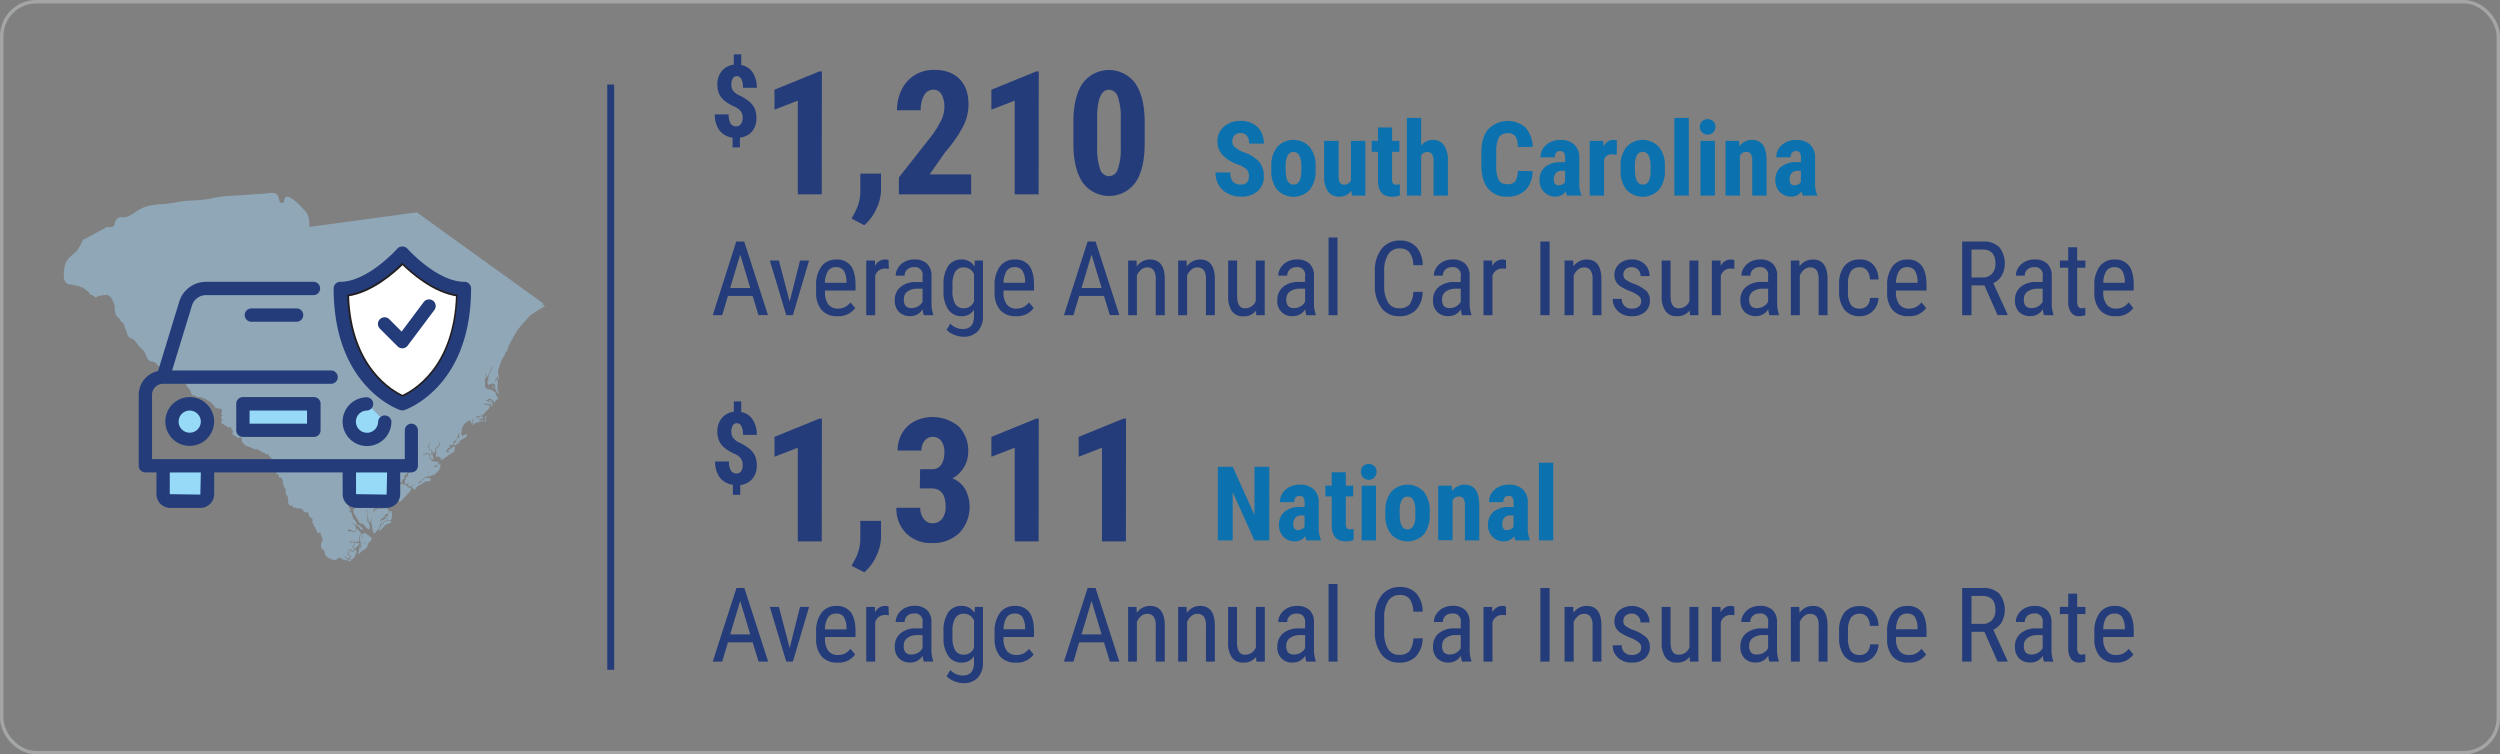 <svg xmlns="http://www.w3.org/2000/svg" viewBox="0 0 724.64 218.66"><rect x="0" y="0" width="724.64" height="218.66" fill="#808080" stroke="none"/><defs><style>.cls-1{opacity:0.5;}.cls-2{fill:#9ecded;}.cls-3{fill:#243c7a;}.cls-4{fill:#a3a5a7;stroke:#243c7a;stroke-width:2px;}.cls-4,.cls-5,.cls-7{stroke-miterlimit:10;}.cls-5{fill:none;stroke:#a3a5a7;}.cls-6{fill:#97daf7;}.cls-7{fill:#fff;stroke:#231f20;}.cls-8{fill:#0b71af;}</style></defs><g id="Layer_2" data-name="Layer 2"><g id="Layer_1-2" data-name="Layer 1"><g class="cls-1"><path class="cls-2" d="M158.24,88.85c-.06-.08,0-.1-.15-.11s-.31.08-.4-.08,0-.23-.09-.33-.19-.07-.28,0-.12.22-.31.27-.34,0-.16-.08.24,0,.32-.12.05-.14.11-.19.11,0,.14-.09,0-.18-.08-.26l0,0L120.83,61.55,89.61,65.78h0a10.54,10.54,0,0,0,0-1.77,5,5,0,0,0-1.14-2.85L88,60.69l-.42-.45c-1.28-1.36-3.52-3.59-4.6-3.18-.41.16-.62.68-.64,1.55h0a1.09,1.09,0,0,1-.94.17c-.34-.16-.45-.63-.56-1.13a3,3,0,0,0-.34-1c-.64-.94-1.85-.78-3-.63a8.3,8.3,0,0,1-.95.1c-1.45.09-2.93.19-4.37.3-1.93.13-3.93.28-5.89.37a32.9,32.9,0,0,0-4.66.64,28.24,28.24,0,0,1-5.28.65,33.43,33.43,0,0,0-5.31.57c-1.18.19-2.39.39-3.58.49l-.36,0c-2.7.22-5,.42-7.36,2l-.51.35a9.46,9.46,0,0,1-2.49,1.36,4.13,4.13,0,0,1-1.39.11c-.77,0-1.33,0-1.91,1.21a2.21,2.21,0,0,0-.18.62,1.1,1.1,0,0,1-.65.94,1.63,1.63,0,0,1-.94.09,1.58,1.58,0,0,0-.88.07l-1.69.93-1.16.64c-1.44.81-3,1.65-3.76,2l-.12,0v0a15.8,15.8,0,0,1-1.85,3.31A13.52,13.52,0,0,1,21,73.88a6.59,6.59,0,0,0-1.9,2.21A10.15,10.15,0,0,0,18.49,80,3.25,3.25,0,0,0,19,81.84a2.15,2.15,0,0,0,1.55.63l.55.09h0l.3.07a7.16,7.16,0,0,1,.8.19l.18,0a9.92,9.92,0,0,1,1.72.65,2.2,2.2,0,0,1,.54.41,2,2,0,0,0,.62.42,1.11,1.11,0,0,1,.57.6,2.08,2.08,0,0,0,.3.43.79.79,0,0,0,.44.21l.2.06a1.78,1.78,0,0,1,.68.43l0,0c.2.23.24.27.57.09l.17-.1a1.42,1.42,0,0,1,.53-.23,11.75,11.75,0,0,1,1.61-.27l.21,0a1.14,1.14,0,0,1,.63,0,2.77,2.77,0,0,1,.72.46,2.81,2.81,0,0,1,.73,1.06l.12.25a1.51,1.51,0,0,1,.11.22,2.58,2.58,0,0,1,.4,1.32,1.29,1.29,0,0,1,0,.29,1.9,1.9,0,0,0,0,.63c0,.2.09.39.13.58s0,.12,0,.18A2.28,2.28,0,0,0,34.19,92l.15.11a1.09,1.09,0,0,1,.44.46l.09.2a1.1,1.1,0,0,0,.34.52l.19.14a1.21,1.21,0,0,1,.64,1,2.06,2.06,0,0,0,.06.39,2.81,2.81,0,0,0,.21.47,2.69,2.69,0,0,1,.19.38,2.09,2.09,0,0,1,.08.23l.22.6A2.21,2.21,0,0,0,37.71,98a1.69,1.69,0,0,0,.36.12,1.42,1.42,0,0,1,.52.21,3.15,3.15,0,0,1,.78.77c.13.17.25.35.38.53a11.1,11.1,0,0,0,1,1.22l.44.41a2.76,2.76,0,0,1,.86,1.08,9.59,9.59,0,0,0,.63,1.48,1.9,1.9,0,0,0,1.36,1l.12,0a1.88,1.88,0,0,1,.94.38,2.61,2.61,0,0,1,.23.25,2.23,2.23,0,0,0,.38.37l.07.06a6.6,6.6,0,0,0,1.08.73,2.81,2.81,0,0,0,.73.23,2.91,2.91,0,0,1,.8.27,2.21,2.21,0,0,1,.39.26l.33.23a1.25,1.25,0,0,0,.49.14,1.16,1.16,0,0,1,.4.09,1.48,1.48,0,0,1,.43.27,2.46,2.46,0,0,0,.34.22l.16.09a1.9,1.9,0,0,1,.69.46c.07.07.12.14.18.21a2.8,2.8,0,0,0,.52.51,2,2,0,0,1,.59.6,1.4,1.4,0,0,0,.38.35,1.28,1.28,0,0,1,.4.37,2.7,2.7,0,0,1,.23.49,3.58,3.58,0,0,0,.32.61l.29.36a2.76,2.76,0,0,1,.37.46A1,1,0,0,1,55,113a.87.87,0,0,0,.07.17l.09.15a1.74,1.74,0,0,1,.11.18,1.77,1.77,0,0,1,.12.37,1.62,1.62,0,0,0,.23.52.82.82,0,0,0,.59.25,2.27,2.27,0,0,1,.3.06,1.07,1.07,0,0,1,.32.2,1,1,0,0,0,.41.21,2.14,2.14,0,0,0,.36,0h.18a3.24,3.24,0,0,1,1.56.51l.1,0,.11.06A4.09,4.09,0,0,0,60,116l.17.06a3.49,3.49,0,0,1,.34.15,4.38,4.38,0,0,1,.76.6l.22.21a2.81,2.81,0,0,1,.47.5l.11.19a1,1,0,0,0,.38.45,1.88,1.88,0,0,0,.9.25h0a1,1,0,0,1,.87.32.7.7,0,0,1,.12.52.82.82,0,0,1-.15.48l-.08.08c-.07,0-.11.09,0,.21a.93.93,0,0,0,.14.14.63.63,0,0,1,.17.19c.07.16,0,.2-.1.25l-.07.05a.35.35,0,0,0-.16.21.83.83,0,0,0,.2.57l0,.06a.44.44,0,0,1,.12.35c0,.16-.08.18-.16.21l-.11,0a.2.2,0,0,0-.1.13.29.29,0,0,0,.11.2.64.64,0,0,1,.19.35v0c0,.13,0,.25.23.25a.33.33,0,0,0,.15,0,.23.23,0,0,1,.27,0,.36.36,0,0,1,.08.21.28.28,0,0,0,.08.19.42.42,0,0,0,.25,0,.7.7,0,0,1,.2,0c.13,0,.21.18.28.32s.12.23.2.26a.19.19,0,0,0,.12,0,.43.43,0,0,0,.11-.12c.06-.08.12-.17.23-.15a.18.18,0,0,1,.14.09.2.2,0,0,0,.17.1h.09c.06,0,.12,0,.16,0s0,.07,0,.13a.28.28,0,0,1-.15.18.23.23,0,0,0-.12.12s0,.06,0,.08.11,0,.18,0,.09,0,.11,0a.67.67,0,0,1,.27.3l.1.14h0c.11.14.14.18,0,.33l-.06,0a.09.09,0,0,0,0,.16s.05,0,.05.08a.25.25,0,0,1-.09.19.26.26,0,0,0-.08.19c0,.14,0,.16.12.19l.11,0a.48.48,0,0,1,.19.21.38.38,0,0,0,.48.21.32.32,0,0,1,.41.21s0,0,0,.08.09.24.17.28a.6.6,0,0,0,.43-.06c.23-.1.56-.22.75.09a.88.88,0,0,1,.08.47,1.12,1.12,0,0,0,.07.45,3.65,3.65,0,0,0,1,1.14,1.65,1.65,0,0,0,.46.23l.24.09c.2.09.43.18.71.28s.4.17.59.26l.52.23a1.57,1.57,0,0,0,.51.09,1.15,1.15,0,0,0,.26,0l.2,0h0a.17.17,0,0,1,.18.15.23.23,0,0,0,.08.16c.07.07.14,0,.22,0a.28.28,0,0,1,.18,0c.07,0,.09.1.12.16s.06.13.12.15a.44.44,0,0,0,.2,0,.38.38,0,0,1,.26.09l.08.1a.34.34,0,0,0,.31.17h.1a.36.36,0,0,1,.21,0,.32.32,0,0,1,.09.16l0,.08a.43.43,0,0,0,.49.19.66.66,0,0,1,.57.19,1.72,1.72,0,0,1,.25.35l.06.11a1.1,1.1,0,0,0,.25.21c.17.12.36.25.33.47,0,0,0,.06,0,.09s0,.07,0,.12.06.08.1.12a.39.39,0,0,1,.1.08.77.77,0,0,1,.08.37V134a1.16,1.16,0,0,1-.09.47,2.12,2.12,0,0,0-.08.38,1.28,1.28,0,0,0,.31.68l0,.07a2.85,2.85,0,0,0,.23.26,1.18,1.18,0,0,1,.31.42.46.46,0,0,0,.29.29l.11,0a.18.18,0,0,1,.19.15c0,.12,0,.22-.1.32l0,.06,0,0c0,.08-.1.16-.08.23a.13.13,0,0,0,.09.09.28.28,0,0,0,.2,0,.26.26,0,0,1,.21,0c.17.08.22.32.27.55a1,1,0,0,0,.1.34c.1.18.25.16.41.15s.26,0,.36.08a.33.33,0,0,1,0,.27.49.49,0,0,0,0,.17.37.37,0,0,0,.12.2l.09.12a.69.69,0,0,1,.06.54,1.05,1.05,0,0,0,0,.36.3.3,0,0,0,.14.21.51.51,0,0,1,.12.13.55.55,0,0,1,0,.22.44.44,0,0,0,0,.2,2.27,2.27,0,0,0,.32.52l.15.21a1.07,1.07,0,0,1,.09.75,1.8,1.8,0,0,0,0,.22.55.55,0,0,1,0,.17.7.7,0,0,0,0,.28.54.54,0,0,0,.16.22.86.86,0,0,1,.13.14,2.17,2.17,0,0,1,.37.8.31.31,0,0,1,0,.17.27.27,0,0,0,0,.22.81.81,0,0,1,.08.43,1.05,1.05,0,0,1-.06.21,1,1,0,0,0,0,.16.68.68,0,0,0,.08.44,1.7,1.7,0,0,0,.66.67.45.45,0,0,0,.25.05.51.51,0,0,1,.21,0,.66.66,0,0,1,.31.33.3.3,0,0,1,0,.1c0,.11.07.23.22.19a.47.47,0,0,0,.14-.08.21.21,0,0,1,.27,0l.15.08a1,1,0,0,0,.41.13h.27a1.37,1.37,0,0,1,.35,0,2.22,2.22,0,0,1,.86.27,1,1,0,0,1,.26.39,1,1,0,0,0,.21.35.62.62,0,0,0,.55.13,1,1,0,0,1,.41,0c.22.08.27.29.32.5a1.8,1.8,0,0,0,.06.22A1.53,1.53,0,0,0,90,150l.13.08c.19.13.41.27.45.49a.83.83,0,0,1,0,.38.73.73,0,0,0,.11.72l.12.22h0a5.43,5.43,0,0,0,.4.8.85.85,0,0,0,.16.17,1.14,1.14,0,0,1,.15.16.57.57,0,0,1,0,.26,1.09,1.09,0,0,0,0,.18.3.3,0,0,0,.15.16.21.21,0,0,1,.13.31c0,.09,0,.16.08.22l.13.07c.08,0,.1,0,.16.22s.07.14.11.15.08,0,.14-.09a.37.37,0,0,1,.25-.15h0c.22,0,.28.31.32.54l0,.18a2.26,2.26,0,0,0,.22.44,1.51,1.51,0,0,1,.22.44,1.79,1.79,0,0,1,0,.89,1,1,0,0,1-.19.35l-.1.14a.75.75,0,0,0-.11.47,3.84,3.84,0,0,0,.14,1,.64.64,0,0,1,0,.07.48.48,0,0,0,.22.33.43.43,0,0,0,.16,0,.4.4,0,0,1,.23.08.31.31,0,0,1,0,.12.25.25,0,0,0,0,.07.53.53,0,0,0,.1.12l.07.08a1.37,1.37,0,0,1,.22.67,1.71,1.71,0,0,0,.15.57,1.52,1.52,0,0,0,.5.51,5.85,5.85,0,0,1,.52.36,2,2,0,0,0,.46.19,5.79,5.79,0,0,1,.57.25,1.71,1.71,0,0,0,.81.07.63.63,0,0,0,.44-.18c.1-.13.18-.27.35-.32a1.12,1.12,0,0,1,1.08.13c.15.16.12.28.42.26a.46.46,0,0,1,.35.1,1.07,1.07,0,0,1,.25,0,1,1,0,0,1,.66.43l0,0a.89.89,0,0,1,0-.23.57.57,0,0,0,0-.38c0-.05-.09-.07-.19-.09h0a.22.22,0,0,1-.2-.11.2.2,0,0,1,0-.08s0,0,0,0h0a.22.22,0,0,1-.08,0,.16.16,0,0,1-.14-.16.2.2,0,0,0,0-.08l-.09,0a.15.15,0,0,1-.14-.06.17.17,0,0,1,0-.14l.1,0s0,0,0,0H100a.27.27,0,0,1,.14.05.23.23,0,0,1,.08.14s0,.06.06.08h0a.21.21,0,0,1,.13,0,.14.14,0,0,1,.06.11.06.06,0,0,1,0,0,.12.12,0,0,0,.13.06h.06a.4.4,0,0,1,.21.08.61.61,0,0,1,.26-.08.58.58,0,0,1,.17-.36.57.57,0,0,0,.15-.3c0-.18-.12-.19-.33-.2a.62.62,0,0,1-.33-.07c-.21-.14-.09-.34,0-.48a.43.43,0,0,0,.06-.15.1.1,0,0,1,0-.08c0-.07,0-.12.09-.17l.08-.1a.44.44,0,0,0,0-.1.2.2,0,0,1,0-.17c0-.12.15-.13.23-.14h.08c.13,0,.13,0,.11-.16a.26.26,0,0,1,0-.23c.06,0,.15,0,.17,0a.37.37,0,0,1,.27.43v.1l0,.18a.59.59,0,0,0,.45-.17c.09-.12.1-.26.2-.38a1.62,1.62,0,0,1,.19-.17.7.7,0,0,0-.14-.23l0,0a.15.15,0,0,0-.05-.06s0,0-.09,0-.07,0-.12,0a.18.18,0,0,1-.16-.1.19.19,0,0,1,0-.19.15.15,0,0,1,.09-.07h0a.11.11,0,0,0,0-.05s0,0,0-.07a.22.22,0,0,1,.15-.24l.07-.05c.1-.07.09-.14.08-.27a.17.17,0,0,0,0-.07.4.4,0,0,1,.14-.36s.07-.07.07-.1,0,0-.06-.08l0,0a.65.65,0,0,0-.24,0c-.2.07-.66.42-.87.16s0-.23,0-.36a2.44,2.44,0,0,0,0-.39c.14-.07.22.06.22.19s-.19.37,0,.46.37-.1.47-.13.42-.19.62-.13.17.16.27.18.2-.07.29-.1.31,0,.47,0l.18-.08,0-.22a1.21,1.21,0,0,1,0-.5.55.55,0,0,0,0-.18.61.61,0,0,1,.07-.28,1.67,1.67,0,0,0,.11-.44,2.73,2.73,0,0,1,.1-.41,1.74,1.74,0,0,1,.11-.18c.08-.11.15-.21.12-.32h0l-.23-.22c-.19-.19-.33-.39-.51-.59s-.55-.61-.58-.2,0,.55-.37.72a.71.71,0,0,1-.84-.1c-.15-.12-.24-.19-.42-.08a1,1,0,0,1-.45.18c0-.11,0-.23-.07-.32,0,.07-.16.06-.24.07s0-.09,0-.13-.11-.07,0-.12a.33.33,0,0,1,0-.17c.06,0,.19.27.21,0,.09.06.14,0,.22,0s.07,0,.18.11.26.09.45.1.31.47.68.39a1.07,1.07,0,0,0,.42-.19c.14-.11.14-.16.12-.34a1.58,1.58,0,0,1-.06-.42c0-.24.2-.2,0-.46a2.9,2.9,0,0,0-.44-.6c-.17-.16-.85-.17-.83-.43.2,0,.31.19.52.21s.32-.05.47.1.1.28.22.32a.62.62,0,0,0,.37-.13c.17-.22-.19-.54-.26-.75a1.13,1.13,0,0,0-.21-.46,4.15,4.15,0,0,0-.32-.27c-.08-.09-.14-.26-.25-.32s-.4-.05-.37-.27c.14.07.3.23.47.18,0-.11-.1-.13-.16-.21a1.6,1.6,0,0,1-.13-.3,4.57,4.57,0,0,1-.22-.62c0-.2-.1-.56-.29-.66s-.2,0-.29,0-.07-.21-.16-.29-.09,0-.11.07c0-.17.17-.21.27-.11s0,.31.26.21a2.29,2.29,0,0,0-.29-.88,3.15,3.15,0,0,1-.3-.77.87.87,0,0,0-.43-.58c-.27-.12-.59-.2-.61-.55.09.06.13.16.22.24a1.22,1.22,0,0,0,.39.17,1.23,1.23,0,0,1,.35.26c.11.09.12.25.22.33s.17,0,.25.08.07.11.09.16.11.22.27.27.78,0,.87-.15,0-.35,0-.49a1,1,0,0,1,.1-.5l0,.07c-.13.31.08.55.07.86s-.14.14-.21.29.2.32.07.49-.42,0-.39.26a3.86,3.86,0,0,0,.19.54,1.59,1.59,0,0,0,.14.47c.1.2.18.39.3.59a3.42,3.42,0,0,1,.37.61,9.31,9.31,0,0,0,.57.93c.09.18.13.45.33.55a1.66,1.66,0,0,0,.67.22c.14,0,.26-.16.4-.21.07.22-.65.23-.07.45a1,1,0,0,1,.44.22c.12.12.13.26.22.39.26.35.76.85,1.24.72a1.68,1.68,0,0,0,.07-.39,2.09,2.09,0,0,0,0-.34c0-.25-.12-.49-.17-.74a.81.81,0,0,0-.33-.6.57.57,0,0,1-.21-.25c-.06-.15,0-.3,0-.45a2.33,2.33,0,0,0-.1-.44.36.36,0,0,1,.11-.32.31.31,0,0,0,.06-.28c-.08-.23-.32-.35-.21-.64.05-.12.15-.13.22-.23a.5.5,0,0,0,0-.36.48.48,0,0,0-.57-.37c0-.18.42,0,.48,0a1,1,0,0,1,.22.46c.06.29-.3.37-.25.65s.33.44.21.74c0,.11-.16.2-.08.32s.11.05.14.1,0,.1,0,.15.12.18.12.27-.09.16-.08.27a.36.36,0,0,0,.21.27,1.81,1.81,0,0,1,.47.26c0-.13,0-.27,0-.41s.14-.18.17-.31,0-.17.06-.3.1-.16.14-.24c.06.16-.08.24-.08.39s0,.13,0,.22-.13.09-.14.2,0,.13,0,.2a1.3,1.3,0,0,0,0,.34c.06.27.16.5.2.78s.07.61.12.91a2,2,0,0,0,.08.56,2.53,2.53,0,0,1,.13.22,1,1,0,0,1,.06.3c0,.16.06.29.24.28a.44.44,0,0,0,.33-.16,7.71,7.71,0,0,1,.87-.93,1.37,1.37,0,0,0,.2-.22c.09-.13,0-.26.1-.39s.17-.22.2-.39a1.71,1.71,0,0,1,.09-.3h0a.87.87,0,0,1,0-.22.45.45,0,0,1,.11-.17.3.3,0,0,0,.09-.22.67.67,0,0,1,0-.2v-.16a.3.3,0,0,0,0-.15l0-.08,0,0s0-.09-.08-.11-.09,0-.13,0,.17-.3.27-.4a2.26,2.26,0,0,1,.53-.44c.2-.1.82-.36.62-.68-.17,0-.23.17-.37.19,0-.18.2-.24.32-.35s.18-.11.37-.11a.39.39,0,0,0,.34-.15c.05-.07,0-.28.14-.29s.05.28,0,.37a.9.9,0,0,0,.16,0,.53.53,0,0,0,.29-.5,1.81,1.81,0,0,0-.25-.63c-.06-.11-.15-.2-.21-.32s-.12-.26-.37-.29a.89.89,0,0,0-.43,0c-.06,0-.1.1-.17.11s-.06,0-.13-.06c-.25-.06-.59.17-.88.14-.12,0-.17-.09-.27-.13a.44.44,0,0,0-.33.07,1.9,1.9,0,0,1-.53.15c-.14,0-.25.09-.38.12s-.24,0-.27.15,0,.1,0,.16-.1.05-.13.06c0,.22-.24.36-.44.38a.31.31,0,0,1,.14-.2c.05,0,.13,0,.16-.09s0-.09,0-.13h0a1.92,1.92,0,0,1-.14-.33,1.65,1.65,0,0,0-.23-.46l0,0a.21.21,0,0,1-.08-.24c0-.11.1-.13.16-.16l.06,0c.19-.08.23-.15.2-.34l0,0c-.2-.14-.24-.32-.52-.28s-.55.15-.82.21a3.21,3.21,0,0,1-.69,0c-.17,0-.17,0-.24.14a.29.29,0,0,1-.27.16c0-.1.14-.1.2-.17s0-.09,0-.13.1-.05.1-.1-.11-.14-.14-.19,0-.15-.08-.21h-.2c-.13,0-.1-.07-.19-.13s-.32.08-.47,0-.08-.12-.2-.12a2,2,0,0,1-.26.05,1,1,0,0,1-.49-.13c.07,0,.24,0,.35,0l.29,0a.35.35,0,0,1,.25,0,.8.8,0,0,0,.31,0c.22,0,.33.13.54.17s.23,0,.35,0l.28.08c.07,0,.12.1.21.11a.33.33,0,0,0,.2-.11,1.17,1.17,0,0,1,.48-.18c.38,0,1-.24,1.23.17.09-.09.33-.09.45-.1s.2,0,.17-.16a1.59,1.59,0,0,0-.26-.5c-.09-.15-.3-.17-.44-.25s-.31,0-.45-.16a.86.86,0,0,1,.23,0c.09,0,.1.06.17.09s.12.08.17,0,0-.06,0-.1-.26-.31-.28-.54l0,0c.16,0,.12.21.18.3s.15.08.19.18a.65.65,0,0,0,.08.17c.1.1.18.09.25.21a2.9,2.9,0,0,1,.19.34c0,.11,0,.24.12.26a1.15,1.15,0,0,0,.35-.1c.1,0,.76-.19.71-.33a.4.4,0,0,1-.22,0,2.52,2.52,0,0,1-.41-.45,3.08,3.08,0,0,1-.35-.58c-.05-.1-.1-.25-.25-.21s-.1.21-.24.13-.07-.12-.12-.15-.08,0-.16,0-.22,0-.22-.13c.09.07.16,0,.24,0s.14.1.22.14.21-.22.41-.2.36.41.46.58.38.65.69.7c.13,0,.19,0,.31.07a1,1,0,0,1,.27.26.81.81,0,0,0,.6.34l.36,0c.12,0,.28,0,.27-.18s-.16-.13-.23-.23a.49.49,0,0,1-.07-.31c.09.06.08.16.14.23s.15.13.21.21a1.69,1.69,0,0,1,.5,0c.14,0,.23,0,.36,0s.2.12.31.08,0-.47,0-.64a.49.49,0,0,0-.45-.43c-.25,0-.44.09-.6-.15,0-.07-.12-.31,0-.16s0,.12.07.16a.46.46,0,0,0,.22.06,2.55,2.55,0,0,1,.39,0,.63.63,0,0,1,.4.25c.1.14.05.33.12.47s.12.11.15.21a.44.44,0,0,1,0,.23c0,.19-.2.37-.17.58s.23.28.43.24.25-.14.37-.26a.65.65,0,0,0,.2-.36,1,1,0,0,0,0-.17.28.28,0,0,0-.06-.15c-.06-.07-.11-.09-.1-.2,0,.13.13.1.19.18s0,.24.08.32c.17-.12.31-.22.28-.44a.87.87,0,0,0-.17-.47,1.81,1.81,0,0,0-.7-.53c-.15-.07-.32-.09-.47-.15a.76.76,0,0,1-.38-.19A.67.67,0,0,1,113,143a2.07,2.07,0,0,1,.14-.42c.11-.17.36-.09.31-.38s-.22-.27-.22-.48.1-.28.11-.43-.17-.18-.3-.06c-.31.28-.61.11-.69-.29s.24-.55.48-.77-.32-.58-.21-.84c.26.18.61.36.48.76s-.75.45-.49.84.61-.41.9-.06,0,.73,0,1,.5.43.33.74c-.08.14-.32.2-.39.34a.33.33,0,0,0,.17.4c.31.17.8.07,1,.45.1.17.07.21.26.3a.82.82,0,0,1,.33.23c.08.11.07.31.2.35s.31-.09.43-.11a.46.46,0,0,1-.45.2c0,.25.17.59.45.61s.51-.26.73-.46c.38-.36.68-.79,1.06-1.16.23-.23.41-.51.63-.75a4.76,4.76,0,0,0,.58-.61c.1-.16.2-.3.31-.45s.17-.28,0-.38-.25.1-.36.15c0-.12.2-.17.15-.3s-.21-.1-.26-.11a.89.89,0,0,1-.61-.36c-.14-.19-.23-.43-.51-.48a2,2,0,0,1-.33,0c-.1,0-.18-.09-.29-.07a.18.18,0,0,0-.18-.08c0-.1-.07-.28-.17-.13-.1-.06-.23,0-.31.09h-.1s0,.06,0,.07,0,.06,0,.08a.5.5,0,0,1-.21,0c0-.11,0-.26-.12-.27a.62.62,0,0,0-.21.15s0,.1,0,.14-.19.05-.21,0,.15-.12.12-.24-.21-.11-.12-.23l.21,0c0-.09,0-.15.09-.16s0,0,0,.07.11-.13.23-.13.07.18.25.13c0-.22.22,0,.34-.05s0-.08,0-.15,0-.11,0-.17-.05-.25.07-.38a.62.62,0,0,1,.36-.2c-.07-.27.11-.13.26-.17-.06-.27.32-.52.15-.76,0,.08,0,.23-.11.23a.94.94,0,0,1,0-.16c-.13,0-.13.17-.14.28-.11-.1-.26-.29-.1-.43s.34.06.33-.19c.09,0,.17,0,.26,0-.06-.2.15-.11.21-.23s-.06-.08-.09-.12.07,0,.09-.09c-.16-.08.1-.23.22-.1-.09-.22.09-.11.19-.13s.17-.14,0-.21c0,0,.15-.08.18-.14s-.07-.16,0-.23.34-.31.44-.25a.5.5,0,0,0-.13.19c-.06.07-.13,0-.1.17s.14.11.16.19-.14.26-.24.3-.16.13-.24.23,0,.1,0,.16-.08.07-.14.15c-.19.24.32.2.17.39s-.39-.07-.34.15c-.09,0-.19-.11-.29,0s0,.1,0,.21-.09.13-.09.19.12.08.12.18c-.23,0-.1.19-.21.31s-.16,0-.19.12.05.17.05.24-.09.1-.11.18.07.13.07.2,0,.31-.08.32l0-.06-.08,0c0,.25.35.22.5.22a.57.57,0,0,1,.26,0s.16.12.2.12c.21,0,0-.23,0-.34a.75.75,0,0,1,.17-.41c0,.17-.12.34,0,.47.19,0,.06.18,0,.27a.57.57,0,0,0,.09.4c0,.07.17.1.25.14a.69.69,0,0,0,.29.13c.11,0,.14-.06.22-.16a2,2,0,0,1,.17-.23c.1-.08.13,0,.24,0s.19-.31.44-.27c-.18,0-.17.22-.28.29s-.25,0-.36.09a.7.7,0,0,0-.08.2s-.08.07-.09.11.11.16.21.22a.6.6,0,0,1,.29.25c.09.13.24.17.35.27s.18.1.29,0,.13-.29.22-.42a2.73,2.73,0,0,1,.66-.56c.21-.16.45-.23.67-.37a9.38,9.38,0,0,0,.85-.54,1.07,1.07,0,0,1,.36-.27l.33-.11c.08,0,.17,0,.24,0a5.25,5.25,0,0,1,.69-.13c.18,0,.36,0,.48-.17a.5.5,0,0,0,0-.46c-.12,0-.2-.13-.32-.16a1.17,1.17,0,0,1-.39-.15c-.13-.07-.23,0-.36,0a.88.88,0,0,0-.36,0,.74.74,0,0,0-.59.46c-.08.15-.11.15-.27.17s-.18,0-.25.16a.28.28,0,0,1-.09.1.85.85,0,0,0-.14.1c0,.06,0,.14,0,.19s-.12,0-.17.06,0,0,0,0,0,.08,0,.13-.06,0-.07,0,0,.06,0,.08,0,.1-.11.16-.14,0-.25,0-.14,0-.18-.13l-.14.05c0-.09,0-.1,0-.15s.11,0,.23-.07.07-.09.19-.09c0,0,0-.13,0-.15s.12,0,.18-.06,0-.06.07-.08.23,0,.31-.09.07-.21.19-.28.22,0,.31-.11.09-.24.21-.34a1.06,1.06,0,0,1,.33-.22,1.37,1.37,0,0,0,.32-.16,2,2,0,0,1,.35-.11.27.27,0,0,0,.19-.23c0-.07,0-.09,0-.15s.12,0,.15-.11,0-.13,0-.19,0-.07.1-.12.12-.16,0-.32a.4.4,0,0,1,.2-.56c0,.09-.11.14-.13.24a.29.29,0,0,0,0,.25c0,.06.11.12.08.21s-.16.11-.19.2,0,.2-.08.36-.2.24-.11.39.2.08.33,0a2,2,0,0,0,.52-.23c.14-.07.34,0,.45-.13s.31-.39.52-.39c0,.07-.12.1-.17.16s0,.15-.07.24-.27.11-.29.29a.92.92,0,0,0,.35-.19,2.9,2.9,0,0,0,.36-.34c.23-.27.54-.42.76-.7s.21-.31.32-.45.4-.39.3-.6-.42,0-.52-.19a1.76,1.76,0,0,0,.4,0,.47.47,0,0,0,.28,0c0-.43.19-1-.08-1.4-.14.11-.06.32-.15.43s-.22,0-.35.07a2.81,2.81,0,0,0-.31.25s.13.52-.13.3c-.09.08-.2,0-.3.07.06.2-.21.16-.26,0,0,0,0,0,0,.05s-.21.08-.22,0,0-.17.09-.25.19,0,.28-.08,0-.17.24-.18a.63.63,0,0,0,.38-.06,1.34,1.34,0,0,0,.25-.23c.05-.11-.06-.24-.09-.32s0-.18.06-.32.06-.33-.12-.2-.12.24-.29.25-.07-.09-.19-.12-.13.07-.16.06,0,0-.11-.07-.06-.06-.16-.06-.08.06-.14.06a1.55,1.55,0,0,1-.38-.13c-.16,0-.22,0-.34-.16l-.22-.27a1.46,1.46,0,0,1-.41-.75,1.44,1.44,0,0,0-.31-.84c-.12-.13-.21-.21-.39-.13s-.35.17-.53.23a.67.67,0,0,1-.48,0c-.07,0-.33-.21-.34-.28l0,0c.17,0,.28.17.47.17a.62.62,0,0,0,.43-.18.77.77,0,0,1,.83-.11,1.21,1.21,0,0,1,.49.6,1.15,1.15,0,0,1,0,.37,2.11,2.11,0,0,0,.12.38c.06.16,0,.29.21.37a1,1,0,0,0,.43.1.23.23,0,0,0,.25-.27c0-.06-.08-.14-.1-.21a.71.71,0,0,0,0-.21c-.1-.26-.4-.4-.52-.65s.08-.63.06-1-.37-.31-.57-.49a1.49,1.49,0,0,1-.41-.72,1,1,0,0,1,.15-.82c.11-.13.27-.14.39-.24s0-.31.17-.32a1.06,1.06,0,0,1,0,.19c0,.2-.2.25-.34.34s-.15.25-.18.43a1.29,1.29,0,0,0,.2.9c.24.31.65.23.76.64,0,.18.06.42.28.49a.55.55,0,0,0,.41-.1,1,1,0,0,0,.24-.81.73.73,0,0,1,.09-.5c.12-.16.33-.09.45-.21s.11-.22.23-.32a.85.85,0,0,0,.34-.41c0-.16,0-.83.26-.8,0,.09,0,.18-.08.28a1.16,1.16,0,0,0,0,.37.68.68,0,0,1-.1.42c-.08.16-.24.21-.35.34s-.09.22-.18.31-.28.08-.39.22-.08.38,0,.62c.09.4-.14.66-.1,1a.94.94,0,0,1-.08.41c0,.09,0,.37.12.43s.3-.16.45-.17a.88.88,0,0,1,.43.19c.13.1.23.26.41.32s.3,0,.24.23a.54.54,0,0,1-.46-.09c.07.29.54.37.79.29s.25-.24.4-.36a3,3,0,0,1,.51-.34,1.72,1.72,0,0,0,.47-.28c.18-.15.31-.33.51-.47s.4-.29.62-.42.45-.13.63-.25a1,1,0,0,0,.23-.39c.05-.16,0-.37.05-.52s.1-.12.12-.19a2.07,2.07,0,0,0,0-.22c.07-.21.1-.29-.15-.36-.1,0-.34-.07-.42,0s0,.19-.08.27a.58.58,0,0,1-.14.13s0,.18-.17.1-.05-.18-.06-.23c-.2.05,0,.29-.2.37s-.22,0-.26.17c-.18-.11-.12.09-.21.14s-.26,0-.38.09,0,.1,0,.2.27-.13.38-.12c.07.16-.06.13-.09.23s.06.17,0,.26c-.12.25-.36,0-.51,0s-.2-.12-.2-.3.16-.18.25-.31,0-.21.08-.32.08-.08.21-.17.18-.33.33-.15c.07-.07.16-.06.18,0a.24.24,0,0,0,.18-.05c0-.07-.1-.08-.17-.12l.07,0a.44.44,0,0,0-.06-.16c-.12,0-.2-.18-.18-.27s.23-.24.32-.29a.42.42,0,0,1,.2,0,1,1,0,0,0,.17,0c.09.05.15.35.3.17s0-.29.09-.41.2-.26.18-.47,0-.18.22-.3c0,0,0-.09.07-.12s.08,0,.12,0a.31.31,0,0,0,.16-.11,2.77,2.77,0,0,0,.45-.68,4.53,4.53,0,0,1,.25-.87.75.75,0,0,0,.13-.27,1.77,1.77,0,0,1,0-.23s.13-.18.18-.18,0,.1.05.17a2.74,2.74,0,0,1,0,.28.8.8,0,0,1,0,.21c0,.12,0,.13,0,.25s0,.06,0,.18a.56.56,0,0,0-.1.24c0,.08,0,.13-.06.19s-.2-.22-.33.08a1.09,1.09,0,0,1-.24.35.8.8,0,0,0-.13.19l-.07.17c0,.16,0,.1.09.22a.54.54,0,0,1,0,.22c-.07.07-.19,0-.27,0a1.3,1.3,0,0,0-.23.18c-.27.23-.34.79.14.71a.5.5,0,0,0,.36-.15c.11-.15.09-.22.3-.29s.75-.25.55-.58c-.07-.11-.36-.3-.31-.43.08.06.21.26.29.29s.36-.24.47-.34a4.69,4.69,0,0,1,.76-.49c.27-.16.55-.29.79-.46s.13-.26.1-.46a.9.9,0,0,0-.12-.46,1,1,0,0,1-.32.34c-.1,0-.18,0-.25,0s-.1.07-.15.11a1.81,1.81,0,0,0-.3.25.53.53,0,0,1-.41.2.49.49,0,0,0,.28-.55c-.28-.09-.3-.36-.28-.62a1.12,1.12,0,0,1,.12-.32,2.22,2.22,0,0,0,0-.45,1.35,1.35,0,0,1,.07-.41,1.67,1.67,0,0,0,.17-.26c0-.08,0-.16,0-.24a1.66,1.66,0,0,1,.43-.59c.13-.16.23-.36.37-.52s.36-.19.53-.33.06-.16.15-.23.21,0,.31-.09.26-.29.42-.19c-.28.19.12.32.21.4s.11.37.23.53c.36-.12.4-.46.26-.77-.07-.15-.18-.19-.15-.41s.11-.31.26-.31a.07.07,0,0,1,0,.05c0,.1-.15.23-.09.39s.15.11.19.19a1.79,1.79,0,0,1,.06.61c0,.24-.3.28-.35.44-.11.32.31.09.41,0a3,3,0,0,1,1.06-.51,3.16,3.16,0,0,0,.55-.09c.13-.07.11-.24.23-.3s.23.1.34.13a1,1,0,0,0,.59-.07.39.39,0,0,0,0-.26c-.21-.09-.46,0-.68,0s-.32-.23-.58-.22-.18.08-.31.17c0-.33.3-.28.49-.27a.93.93,0,0,0,.47-.11,1.08,1.08,0,0,0,.2-.31c0,.15,0,.27.19.29a.21.21,0,0,0,.24-.18c0-.21-.23-.34-.39-.28,0-.21-.59-.12-.74,0s-.16.31-.36.25-.16-.24-.2-.36c-.08,0-.4.23-.51.16s.24-.3.35-.33a1.58,1.58,0,0,1,.68.06,2.31,2.31,0,0,0,.59,0c.13,0,.27.14.38.06s0-.31-.09-.37-.25,0-.36,0-.21-.14-.22-.14a1.24,1.24,0,0,0,1.34-.64c.25-.44,2.09-1.55,1.15-2.12-.29-.17-1.55-.15-1.6-.49a1.39,1.39,0,0,0,.73,0c.3,0,.53,0,.83,0s.43-.07.61.14.26.49,0,.59a.35.35,0,0,0,0,.14.92.92,0,0,0,.57-.55c.07-.32-.2-.45-.39-.65s-.15-.29-.32-.33-.34.12-.52.08-.24-.15-.4-.21-.31,0-.44-.11a1.58,1.58,0,0,0,.75-.35c.28-.24.42-.31.71-.07s.5.06.72.38a2.18,2.18,0,0,1,.3.78c.18-.07.2-.31.29-.48a2.58,2.58,0,0,1,.46-.53c.12-.13.35-.23.43-.35s0-.23-.23-.15c-.11-.24.15-.24.19-.41a1.82,1.82,0,0,0-.45,0,3.22,3.22,0,0,0-.26-1,2.4,2.4,0,0,0-2-1,1.12,1.12,0,0,1-1-.77,1.56,1.56,0,0,1-.06-.68,2.2,2.2,0,0,0-.06-.72c-.05-.25.21-1.24-.26-1.17.25-.17.26.11.45.12s.19-.28.17-.44-.29-1.1,0-1.15a3.81,3.81,0,0,0,.2,1.23c.2-.08.37-.61.47-.81s.26-.58.4-.85a5.13,5.13,0,0,1,.87-1.57c0,.44-.33.63-.46,1s-.42.81-.61,1.27a2.57,2.57,0,0,0-.12.55,5.15,5.15,0,0,1-.15.68c0,.23.05.46,0,.69s-.13.38-.16.6,0,.5.21.61.43-.12.66-.19c.5-.17,1.13-.34,1.27.34a3.55,3.55,0,0,1,0,.73,1.43,1.43,0,0,0,.27.69c.13.21.52,1.32.85,1a5.06,5.06,0,0,1-.38-1.52,3.05,3.05,0,0,1,0-1c.07-.35.24-1.47-.34-1.5s0,.51-.34.62a1.13,1.13,0,0,1,0-.79c.11-.18.13,0,.3-.1s.15-.06.2-.25,0-.29.19-.29.21.15.24.24-.13.54.1.6a1.05,1.05,0,0,0,.07-.68,5.05,5.05,0,0,1-.28-1.39,3.67,3.67,0,0,1,.18-1.23c.12-.35.63-1.78.71-2.07s1-1.82,1-1.82a3.79,3.79,0,0,0,.26-.68s.11-.59.12-.57,0,.37.19.31.19-.28.22-.37c.15-.38.19-.79.32-1.17.19-.6,2.16-4,2.66-4.78a48.75,48.75,0,0,1,3.71-4.23,42.18,42.18,0,0,1,3.82-2.44,1.6,1.6,0,0,0,.53-.19C158.36,89,158.31,89,158.24,88.85Z"/><path class="cls-2" d="M140.34,122.34v.07c.51-.06.41-.34.48-.75a2.86,2.86,0,0,0,0-1.56c-.06.15.05.4,0,.52s-.26.13-.33,0a1.27,1.27,0,0,1,.15,1c0,.07-.14.11-.16.17s0,.15,0,.21S140.54,122.26,140.34,122.34Z"/><path class="cls-2" d="M142.61,116.14c-.1,0-.17,0-.25,0s-.1-.21-.21-.25-.17,0-.27.08l-.13.12s-.11,0-.15,0,.08.23.2.26.32-.14.49-.13.23.18.37.24.35,0,.26-.17S142.75,116.15,142.61,116.14Z"/><path class="cls-2" d="M141.66,117.2c-.06,0-.56-.08-.42.06a2.4,2.4,0,0,0,.56.06c.18,0,.33,0,.42.2C142.55,117.28,141.71,117.2,141.66,117.2Z"/><path class="cls-2" d="M141.16,110.48c-.2.09,0,.55.2.42S141.35,110.4,141.16,110.48Z"/><path class="cls-2" d="M143,112a.41.41,0,0,0-.05-.3c0-.08-.18-.14-.21,0s0,.09,0,.13,0,.1,0,.13S143,112.1,143,112Z"/><path class="cls-2" d="M142.6,112.24a.62.62,0,0,0,0,.18s.15,0,.19,0,.11,0,.18.06.37-.06.21-.11-.13,0-.14,0h0c0-.06,0-.12,0-.17a.41.41,0,0,1-.11,0s-.08,0-.11,0S142.62,112.19,142.6,112.24Z"/><path class="cls-2" d="M141.47,112.82c.25.08.48.26.75.19,0-.08-.12-.08-.17-.08a.71.71,0,0,1-.28-.09,3.13,3.13,0,0,1-.32-.15s-.27-.25-.3-.13S141.4,112.8,141.47,112.82Z"/><path class="cls-2" d="M141.62,111.94l.19,0c.05,0,.17,0,.19,0s-.2,0-.22-.06l-.2-.07c-.05,0-.11-.08-.16-.08S141.56,111.91,141.62,111.94Z"/><path class="cls-2" d="M143.3,112.12s0-.19,0-.22S143.21,112.1,143.3,112.12Z"/><path class="cls-2" d="M144.38,109.69c-.08,0,0,.36,0,.41s.11,0,.12-.09S144.52,109.63,144.38,109.69Z"/><path class="cls-2" d="M125.5,131.59c0-.09-.14-.19-.24-.1s0,.48.13.48a.2.2,0,0,0,.13,0C125.49,131.84,125.54,131.7,125.5,131.59Z"/><path class="cls-2" d="M121.38,140c.11,0,.3-.06.27-.2a.31.31,0,0,0-.19.06S121.32,140,121.38,140Z"/><path class="cls-2" d="M109.75,146.52c0,.07,0,.22,0,.28s.19.08.27.1a1.84,1.84,0,0,0,.74,0,4.57,4.57,0,0,0,.72-.14.69.69,0,0,0,.31-.15.25.25,0,0,0,0-.22c0-.12-.07-.11-.18-.15a.54.54,0,0,0-.22,0c-.13,0-.08.07-.12.16s0-.1-.06-.15a1.69,1.69,0,0,1-.65-.23,1.05,1.05,0,0,0-.8-.16c-.14.06-.4.36-.28.52s.1,0,.14.06S109.73,146.47,109.75,146.52Z"/><path class="cls-2" d="M105.19,153.36c0-.2-.08-.21-.22-.31l-.13-.15a3.26,3.26,0,0,0-.33-.31,1.42,1.42,0,0,0-.75-.45c-.53-.06-.1.43.13.55a1.1,1.1,0,0,1,.26.15,1.15,1.15,0,0,1,.17.33.9.9,0,0,0,.56.34C105,153.53,105.15,153.55,105.19,153.36Z"/><path class="cls-2" d="M104.33,160.28c.12-.09.21-.23.33-.32s.2-.15.29-.24a4.24,4.24,0,0,1,.56-.38c.43-.28,1-.59,1-1.14a2.07,2.07,0,0,1,.46-1c.17-.2.45-.29.59-.51s0-.23.07-.37.14-.23.08-.37a1.18,1.18,0,0,0-.41-.36c-.2-.15-.37-.37-.59-.51a2.65,2.65,0,0,1-.57-.37c-.12-.12-.21-.27-.4-.25a.85.85,0,0,0-.35.15c-.1.09-.13.17-.17.2a.5.5,0,0,0,0,.17v0s0,0,0,.06a.44.44,0,0,1,0,.35l-.09.09a.2.2,0,0,0-.08.08.37.37,0,0,0,0,.21.49.49,0,0,1,0,.21.31.31,0,0,1-.25.21l0,0-.06,0c-.14.05-.41.14-.44.28a.43.43,0,0,0,0,.23l0,.13.08,0c.17.06.17.25.19.4s0,.26-.08.45a.92.92,0,0,0,0,.29s0,.23,0,.22,0-.09.08-.12.05,0,.08-.07,0-.05,0-.07a.88.88,0,0,1,.15-.12c.08,0,.17,0,.24-.06s.09-.1.14-.15a.26.26,0,0,1,.21-.1h.11s0,0,0,0h0c.05,0,0,0,0-.09s.05,0,.05,0h0l.1-.1.08-.07H106l.07-.07c0,.09,0,.08-.05.14s0,.1,0,.16-.13,0-.2,0a.16.16,0,0,1-.1,0c-.09,0,0,0-.12,0s0,0-.08,0-.08,0-.11,0-.07.1-.1.16-.28.05-.4.18-.07.13-.13.18a.57.57,0,0,0-.11.11c0,.06,0,.14,0,.21s0,0,0,.07a.29.29,0,0,0,0,.13c-.06.36-.53.4-.63.7a2.63,2.63,0,0,0,0,.49,1.27,1.27,0,0,1-.19.45C103.36,160.86,104.17,160.41,104.33,160.28Z"/><path class="cls-2" d="M104.54,154.94a1.75,1.75,0,0,0-.09.38,1.49,1.49,0,0,1-.13.47.7.7,0,0,0,0,.25.75.75,0,0,1,0,.2.88.88,0,0,0,0,.16,1,1,0,0,1,.46-.25l0,0,.06,0c.1,0,.15-.05.17-.14a.45.45,0,0,0,0-.16.39.39,0,0,1,0-.28.27.27,0,0,1,.1-.11.23.23,0,0,0,.07-.07.32.32,0,0,0,0-.27.13.13,0,0,0,0-.06v0a.72.72,0,0,1,0-.21l-.06-.05-.3-.25a.69.69,0,0,1-.14.3A1,1,0,0,0,104.54,154.94Z"/><path class="cls-2" d="M104.05,157.37a1.85,1.85,0,0,1-.46.08,1.32,1.32,0,0,1-.38-.13l-.32-.13a.13.13,0,0,1,0,.06.26.26,0,0,1-.09.19.25.25,0,0,0-.11.27s0,0,0,.07a.37.37,0,0,1-.12.37l-.09,0c-.07,0-.09.05-.09.15v0a.19.19,0,0,1,0,.13.24.24,0,0,1-.08.06l0,0a.1.1,0,0,0,0,.09s0,0,.08.05l.08,0a.22.22,0,0,1,.26.1l0,0a1.54,1.54,0,0,1,.14.23l.06,0c.11-.06.16-.05.25-.13s.11-.17.17-.25C103.55,158.39,104.45,157.71,104.05,157.37Z"/><path class="cls-2" d="M101.05,162.72a1.09,1.09,0,0,0,.84-.36l-.15-.05-.12,0a.56.56,0,0,1-.32-.17l-.07-.11a.83.83,0,0,0-.21.06.72.72,0,0,1,0,.42A.5.5,0,0,0,101.05,162.72Z"/><path class="cls-2" d="M102,162.25c.23-.27.5-.5.72-.77a1.18,1.18,0,0,0,.19-.37,4.25,4.25,0,0,0,.21-.43,3,3,0,0,0,.19-.55,1.46,1.46,0,0,0-.19-.94c-.18,0-.26.22-.37.34a1.39,1.39,0,0,1-.46.41c-.15.07-.36.14-.44,0a.54.54,0,0,1,0-.31h0c0-.16,0-.26-.19-.32s-.08,0-.08,0a.34.34,0,0,0,0,.13c0,.17,0,.23-.2.28h-.09c-.09,0-.13,0-.15.07a.89.89,0,0,0,0,.11.23.23,0,0,1-.08.29l-.06.07c.1.08,0,.21,0,.31s-.14.26,0,.35a.59.59,0,0,0,.28,0c.18,0,.42,0,.42.31a.6.6,0,0,1-.17.37c-.13.16-.2.27-.08.44a.57.57,0,0,0,.27.13l.13,0,.19.06Z"/><path class="cls-2" d="M110.37,152s0,.05,0,.07l.16-.06a.9.9,0,0,0,.24-.12,1.64,1.64,0,0,0,.36-.47l0-.06a.58.58,0,0,1,.4-.28l.21-.07a1,1,0,0,0,.24-.18,1.2,1.2,0,0,1,.21-.17l-.11-.07a.44.44,0,0,1-.11-.2.38.38,0,0,0-.09-.14.22.22,0,0,0-.14-.06v0a1,1,0,0,1-.47.36,1.56,1.56,0,0,0-.37.17c-.06.05-.05.08-.14.11s-.11,0-.16,0l-.11.07a.19.19,0,0,0,0,.07.47.47,0,0,1,.07.19,1,1,0,0,1,0,.17v.18a.36.36,0,0,1-.11.3A.48.48,0,0,0,110.37,152Z"/><path class="cls-2" d="M108,146.74l-.06,0c-.06,0-.09,0-.1.08s0,.08.05.13l.06.06a2,2,0,0,1,.25.48,1.69,1.69,0,0,0,.11.27.16.16,0,0,0,0-.06c0-.16,0-.16.18-.23l.39-.22c.11-.06.24-.05.34-.11a1.42,1.42,0,0,0,.25-.24.35.35,0,0,0,0-.45c0-.07-.15-.08-.21-.15a.78.78,0,0,1-.09-.21c-.09,0-.17.09-.26.12a1,1,0,0,1-.35,0c-.12,0-.22.05-.32.05C108.31,146.53,108.23,146.64,108,146.74Z"/><path class="cls-2" d="M112.24,149.71s-.1,0-.14,0,0-.08-.1-.05-.18.14-.22.26a.34.34,0,0,0,0,.15.27.27,0,0,1,.18.07.54.54,0,0,1,.13.19.4.4,0,0,0,.08.16,2.53,2.53,0,0,0,.36.23l.07,0a1.48,1.48,0,0,1,.21,0c.24.05.4.16.56-.09a1.52,1.52,0,0,0,.22-.72c0-.29,0-.57,0-.85s.16-.54-.13-.51c0-.09.16-.19.11-.28a2.46,2.46,0,0,0-.22-.17.2.2,0,0,0-.21,0c-.07,0,0,.07-.06.14s-.11.1-.12.17,0,.11,0,.16-.13.2-.2.3,0,.12-.07.15-.12,0-.17.05a.89.89,0,0,0-.15.31s-.07.1,0,.15.09,0,.11.07a.26.26,0,0,1,0,.27A.35.35,0,0,0,112.24,149.71Z"/><path class="cls-2" d="M110.21,152.75a.37.37,0,0,0-.08.21c0,.28-.36.49-.15.82a1.07,1.07,0,0,0,.32-.07c.3-.13.38-.42.58-.64s.21-.23.3-.35a3.79,3.79,0,0,1,.68-.58,1.89,1.89,0,0,1,.31-.25,2.78,2.78,0,0,1,.55-.14c.3-.06.57-.11.72-.4.06-.1.07,0,0-.12l-.12-.09c-.08-.08-.13-.17-.23-.2s-.26,0-.38,0l0,0a1.14,1.14,0,0,1-.37-.18,1,1,0,0,0-.24.18,1,1,0,0,1-.26.19,1.27,1.27,0,0,1-.23.08.48.48,0,0,0-.34.23l0,.06a1.79,1.79,0,0,1-.38.5.92.92,0,0,1-.28.14.82.82,0,0,0-.19.09v0h0v0a.42.42,0,0,1,0,.15c0,.11,0,.14-.08.23S110.24,152.7,110.21,152.75Z"/><path class="cls-2" d="M104.08,159a.5.5,0,0,0,.3-.25c.06-.17,0-.3-.06-.46a.56.56,0,0,0-.15.27,1.38,1.38,0,0,0,0,.2c0,.08-.06.16-.07.23Z"/></g><path class="cls-3" d="M218.16,186.19H211l-1.66,5.58h-2.75l6.87-21.33h2.3l6.89,21.33h-2.76Zm-6.51-2.3h5.82l-2.92-9.7Z"/><path class="cls-3" d="M228.89,187.83l3-11.91h2.63l-4.7,15.85H227.9l-4.76-15.85h2.63Z"/><path class="cls-3" d="M242.71,192.06a5.8,5.8,0,0,1-4.54-1.76,7.62,7.62,0,0,1-1.61-5.18V183.2a8.94,8.94,0,0,1,1.54-5.56,5.14,5.14,0,0,1,4.32-2,5,5,0,0,1,4.16,1.77q1.36,1.77,1.4,5.52v1.7h-8.85V185a5.76,5.76,0,0,0,1,3.7,3.39,3.39,0,0,0,2.76,1.16,4.45,4.45,0,0,0,2-.43,5.12,5.12,0,0,0,1.63-1.37l1.35,1.64A5.88,5.88,0,0,1,242.71,192.06Zm-.29-14.21A2.7,2.7,0,0,0,240,179a6.55,6.55,0,0,0-.88,3.43h6.24V182a6.1,6.1,0,0,0-.81-3.22A2.51,2.51,0,0,0,242.42,177.85Z"/><path class="cls-3" d="M257.63,178.35a6.15,6.15,0,0,0-1.17-.1,2.85,2.85,0,0,0-2.78,2.18v11.34h-2.59V175.92h2.52l0,1.61a3.22,3.22,0,0,1,2.94-1.9,2.25,2.25,0,0,1,1,.2Z"/><path class="cls-3" d="M267.79,191.77a5.62,5.62,0,0,1-.34-1.73,4.11,4.11,0,0,1-3.52,2,4.54,4.54,0,0,1-3.36-1.21,4.61,4.61,0,0,1-1.21-3.4,4.84,4.84,0,0,1,1.64-3.84,6.77,6.77,0,0,1,4.5-1.45h1.91v-1.69a2.22,2.22,0,0,0-2.55-2.62,2.65,2.65,0,0,0-1.91.7,2.31,2.31,0,0,0-.73,1.76h-2.59a4.26,4.26,0,0,1,.71-2.32,5,5,0,0,1,1.94-1.73,5.79,5.79,0,0,1,2.71-.63,5.2,5.2,0,0,1,3.7,1.2,4.76,4.76,0,0,1,1.29,3.53v8a9.63,9.63,0,0,0,.5,3.17v.24Zm-3.46-2.07a3.55,3.55,0,0,0,3.08-1.84v-3.78h-1.47a4.9,4.9,0,0,0-2.91.82,2.63,2.63,0,0,0-1.07,2.24,2.88,2.88,0,0,0,.54,2A2.33,2.33,0,0,0,264.33,189.7Z"/><path class="cls-3" d="M273.48,183.13a9.66,9.66,0,0,1,1.35-5.61,4.53,4.53,0,0,1,3.94-1.89,4,4,0,0,1,3.68,2.06l.13-1.77h2.34v16a6.29,6.29,0,0,1-1.5,4.52,5.56,5.56,0,0,1-4.21,1.58,7.14,7.14,0,0,1-2.63-.58,5.56,5.56,0,0,1-2.19-1.43l1.06-1.79A5,5,0,0,0,279,195.8c2.16,0,3.26-1.18,3.32-3.53V190.2a4.06,4.06,0,0,1-3.57,1.86,4.53,4.53,0,0,1-3.84-1.85,9.09,9.09,0,0,1-1.44-5.33Zm2.6,1.47a7.59,7.59,0,0,0,.78,3.91,2.81,2.81,0,0,0,2.57,1.25,3.1,3.1,0,0,0,2.9-2v-7.92a3.12,3.12,0,0,0-2.87-1.94,2.81,2.81,0,0,0-2.58,1.25,7.48,7.48,0,0,0-.8,3.84Z"/><path class="cls-3" d="M294.45,192.06a5.78,5.78,0,0,1-4.54-1.76,7.63,7.63,0,0,1-1.62-5.18V183.2a8.94,8.94,0,0,1,1.55-5.56,5.13,5.13,0,0,1,4.31-2,4.93,4.93,0,0,1,4.16,1.77q1.38,1.77,1.41,5.52v1.7h-8.85V185a5.76,5.76,0,0,0,1,3.7,3.39,3.39,0,0,0,2.76,1.16,4.48,4.48,0,0,0,2-.43,5.12,5.12,0,0,0,1.63-1.37l1.35,1.64A5.9,5.9,0,0,1,294.45,192.06Zm-.3-14.21a2.7,2.7,0,0,0-2.38,1.11,6.55,6.55,0,0,0-.88,3.43h6.24V182a6,6,0,0,0-.82-3.22A2.48,2.48,0,0,0,294.15,177.85Z"/><path class="cls-3" d="M320,186.19H312.8l-1.65,5.58h-2.76l6.87-21.33h2.3l6.89,21.33h-2.76Zm-6.51-2.3h5.82l-2.92-9.7Z"/><path class="cls-3" d="M329.43,175.92l.07,1.71a4.62,4.62,0,0,1,3.85-2q4.22,0,4.27,5.61v10.53H335V181.35a4.26,4.26,0,0,0-.63-2.64,2.22,2.22,0,0,0-1.86-.78,2.62,2.62,0,0,0-1.74.64,4.78,4.78,0,0,0-1.24,1.68v11.52H327V175.92Z"/><path class="cls-3" d="M343.94,175.92l.08,1.71a4.6,4.6,0,0,1,3.85-2q4.2,0,4.26,5.61v10.53h-2.58V181.35a4.27,4.27,0,0,0-.62-2.64,2.24,2.24,0,0,0-1.87-.78,2.61,2.61,0,0,0-1.73.64,4.66,4.66,0,0,0-1.24,1.68v11.52H341.5V175.92Z"/><path class="cls-3" d="M364.1,190.38a4.45,4.45,0,0,1-3.76,1.68,3.79,3.79,0,0,1-3.26-1.49,7.28,7.28,0,0,1-1.11-4.32V175.92h2.58v10.14c0,2.47.74,3.7,2.22,3.7a3.25,3.25,0,0,0,3.26-2.11V175.92h2.59v15.85h-2.46Z"/><path class="cls-3" d="M378.67,191.77a6,6,0,0,1-.33-1.73,4.11,4.11,0,0,1-3.52,2,4.2,4.2,0,0,1-4.57-4.61,4.84,4.84,0,0,1,1.64-3.84,6.77,6.77,0,0,1,4.5-1.45h1.9v-1.69a2.72,2.72,0,0,0-.63-2,2.68,2.68,0,0,0-1.91-.6,2.63,2.63,0,0,0-1.91.7,2.31,2.31,0,0,0-.73,1.76h-2.59a4.18,4.18,0,0,1,.71-2.32,5,5,0,0,1,1.94-1.73,5.79,5.79,0,0,1,2.71-.63,5.2,5.2,0,0,1,3.7,1.2,4.76,4.76,0,0,1,1.29,3.53v8a9.63,9.63,0,0,0,.5,3.17v.24Zm-3.45-2.07a3.41,3.41,0,0,0,1.81-.52,3.3,3.3,0,0,0,1.26-1.32v-3.78h-1.46a5,5,0,0,0-2.92.82,2.65,2.65,0,0,0-1.07,2.24,2.87,2.87,0,0,0,.55,2A2.33,2.33,0,0,0,375.22,189.7Z"/><path class="cls-3" d="M387.68,191.77h-2.59v-22.5h2.59Z"/><path class="cls-3" d="M412.37,185a7.92,7.92,0,0,1-1.93,5.25,6.54,6.54,0,0,1-4.94,1.82,6.1,6.1,0,0,1-5.1-2.44,10.51,10.51,0,0,1-1.89-6.61v-3.87a10.27,10.27,0,0,1,1.94-6.58,6.42,6.42,0,0,1,5.3-2.41,6.16,6.16,0,0,1,4.78,1.84,8.1,8.1,0,0,1,1.84,5.29h-2.71a6.64,6.64,0,0,0-1.1-3.72,3.46,3.46,0,0,0-2.81-1.11,3.84,3.84,0,0,0-3.36,1.7,8.87,8.87,0,0,0-1.17,5v3.91a9.29,9.29,0,0,0,1.09,5,3.53,3.53,0,0,0,3.19,1.73,3.85,3.85,0,0,0,3-1,6.52,6.52,0,0,0,1.15-3.73Z"/><path class="cls-3" d="M423.79,191.77a5.68,5.68,0,0,1-.33-1.73,4.11,4.11,0,0,1-3.52,2,4.51,4.51,0,0,1-3.36-1.21,4.57,4.57,0,0,1-1.21-3.4,4.84,4.84,0,0,1,1.64-3.84,6.73,6.73,0,0,1,4.5-1.45h1.9v-1.69a2.22,2.22,0,0,0-2.55-2.62,2.62,2.62,0,0,0-1.9.7,2.31,2.31,0,0,0-.73,1.76h-2.6a4.19,4.19,0,0,1,.72-2.32,5,5,0,0,1,1.93-1.73,5.82,5.82,0,0,1,2.71-.63,5.16,5.16,0,0,1,3.7,1.2,4.73,4.73,0,0,1,1.3,3.53v8a9.63,9.63,0,0,0,.5,3.17v.24Zm-3.45-2.07a3.41,3.41,0,0,0,1.81-.52,3.3,3.3,0,0,0,1.26-1.32v-3.78H422a4.94,4.94,0,0,0-2.92.82,2.65,2.65,0,0,0-1.07,2.24,2.88,2.88,0,0,0,.54,2A2.37,2.37,0,0,0,420.34,189.7Z"/><path class="cls-3" d="M436.55,178.35a6.15,6.15,0,0,0-1.17-.1,2.84,2.84,0,0,0-2.78,2.18v11.34H430V175.92h2.52l.05,1.61a3.21,3.21,0,0,1,2.94-1.9,2.28,2.28,0,0,1,1,.2Z"/><path class="cls-3" d="M449.16,191.77h-2.68V170.44h2.68Z"/><path class="cls-3" d="M456,175.92l.07,1.71a4.6,4.6,0,0,1,3.85-2q4.2,0,4.26,5.61v10.53h-2.57V181.35a4.26,4.26,0,0,0-.63-2.64,2.22,2.22,0,0,0-1.86-.78,2.62,2.62,0,0,0-1.74.64,4.66,4.66,0,0,0-1.24,1.68v11.52H453.5V175.92Z"/><path class="cls-3" d="M475.72,187.71a1.93,1.93,0,0,0-.63-1.44,9.44,9.44,0,0,0-2.43-1.4,16,16,0,0,1-3-1.48,4.21,4.21,0,0,1-1.28-1.4,3.77,3.77,0,0,1-.43-1.87,4.14,4.14,0,0,1,1.41-3.21,5.8,5.8,0,0,1,7.34.06,4.6,4.6,0,0,1,1.4,3.46h-2.58a2.53,2.53,0,0,0-.71-1.82,2.4,2.4,0,0,0-1.83-.76,2.6,2.6,0,0,0-1.8.59,2.07,2.07,0,0,0-.65,1.59,1.76,1.76,0,0,0,.47,1.27,8.8,8.8,0,0,0,2.3,1.27,11.41,11.41,0,0,1,3.92,2.21,3.75,3.75,0,0,1,1,2.73,4.17,4.17,0,0,1-1.42,3.31,5.55,5.55,0,0,1-3.81,1.24,5.67,5.67,0,0,1-4-1.42,4.68,4.68,0,0,1-1.54-3.6h2.61a2.69,2.69,0,0,0,2.94,2.81,2.93,2.93,0,0,0,2-.58A1.94,1.94,0,0,0,475.72,187.71Z"/><path class="cls-3" d="M489.77,190.38a4.47,4.47,0,0,1-3.77,1.68,3.77,3.77,0,0,1-3.25-1.49,7.28,7.28,0,0,1-1.11-4.32V175.92h2.58v10.14c0,2.47.74,3.7,2.22,3.7a3.25,3.25,0,0,0,3.26-2.11V175.92h2.59v15.85h-2.46Z"/><path class="cls-3" d="M502.73,178.35a6.15,6.15,0,0,0-1.17-.1,2.84,2.84,0,0,0-2.78,2.18v11.34h-2.6V175.92h2.52l.05,1.61a3.21,3.21,0,0,1,2.94-1.9,2.28,2.28,0,0,1,1,.2Z"/><path class="cls-3" d="M512.88,191.77a6,6,0,0,1-.33-1.73,4.11,4.11,0,0,1-3.52,2,4.52,4.52,0,0,1-3.36-1.21,4.57,4.57,0,0,1-1.21-3.4,4.84,4.84,0,0,1,1.64-3.84,6.75,6.75,0,0,1,4.5-1.45h1.9v-1.69a2.22,2.22,0,0,0-2.55-2.62,2.62,2.62,0,0,0-1.9.7,2.31,2.31,0,0,0-.73,1.76h-2.6a4.19,4.19,0,0,1,.72-2.32,5,5,0,0,1,1.94-1.73,5.79,5.79,0,0,1,2.71-.63,5.2,5.2,0,0,1,3.7,1.2,4.76,4.76,0,0,1,1.29,3.53v8a9.63,9.63,0,0,0,.5,3.17v.24Zm-3.45-2.07a3.41,3.41,0,0,0,1.81-.52,3.3,3.3,0,0,0,1.26-1.32v-3.78H511a5,5,0,0,0-2.92.82,2.65,2.65,0,0,0-1.07,2.24,2.82,2.82,0,0,0,.55,2A2.33,2.33,0,0,0,509.43,189.7Z"/><path class="cls-3" d="M521.54,175.92l.07,1.71a4.62,4.62,0,0,1,3.86-2q4.2,0,4.26,5.61v10.53h-2.58V181.35a4.34,4.34,0,0,0-.62-2.64,2.26,2.26,0,0,0-1.87-.78,2.66,2.66,0,0,0-1.74.64,4.64,4.64,0,0,0-1.23,1.68v11.52h-2.6V175.92Z"/><path class="cls-3" d="M539.12,189.85a2.73,2.73,0,0,0,2.06-.8,3.33,3.33,0,0,0,.85-2.28h2.45a5.39,5.39,0,0,1-1.62,3.79,5.15,5.15,0,0,1-3.74,1.5,5.53,5.53,0,0,1-4.49-1.85,8.47,8.47,0,0,1-1.55-5.52V183a8.46,8.46,0,0,1,1.54-5.46,5.49,5.49,0,0,1,4.48-1.86,5,5,0,0,1,3.86,1.53,6.25,6.25,0,0,1,1.52,4.21H542a4.29,4.29,0,0,0-.84-2.64,2.62,2.62,0,0,0-2.09-.88,3,3,0,0,0-2.56,1.14,6.52,6.52,0,0,0-.86,3.73v2a7.06,7.06,0,0,0,.82,3.95A3,3,0,0,0,539.12,189.85Z"/><path class="cls-3" d="M553.14,192.06a5.8,5.8,0,0,1-4.54-1.76,7.57,7.57,0,0,1-1.61-5.18V183.2a8.94,8.94,0,0,1,1.54-5.56,5.13,5.13,0,0,1,4.31-2A4.93,4.93,0,0,1,557,177.4q1.38,1.77,1.41,5.52v1.7h-8.85V185a5.76,5.76,0,0,0,1,3.7,3.39,3.39,0,0,0,2.76,1.16,4.45,4.45,0,0,0,2-.43,5.12,5.12,0,0,0,1.63-1.37l1.35,1.64A5.88,5.88,0,0,1,553.14,192.06Zm-.3-14.21a2.7,2.7,0,0,0-2.38,1.11,6.55,6.55,0,0,0-.88,3.43h6.24V182a6.1,6.1,0,0,0-.81-3.22A2.52,2.52,0,0,0,552.84,177.85Z"/><path class="cls-3" d="M575.2,183.14h-3.75v8.63h-2.7V170.44h6a6.4,6.4,0,0,1,4.75,1.63,7.62,7.62,0,0,1,.73,8.24,5.45,5.45,0,0,1-2.46,2.21l4.13,9.07v.18H579Zm-3.75-2.3h3.25a3.48,3.48,0,0,0,2.69-1.09,4.09,4.09,0,0,0,1-2.9q0-4.11-3.72-4.11h-3.22Z"/><path class="cls-3" d="M592.47,191.77a5.62,5.62,0,0,1-.34-1.73,4.11,4.11,0,0,1-3.51,2,4.55,4.55,0,0,1-3.37-1.21,4.61,4.61,0,0,1-1.2-3.4,4.81,4.81,0,0,1,1.64-3.84,6.72,6.72,0,0,1,4.49-1.45h1.91v-1.69a2.22,2.22,0,0,0-2.55-2.62,2.65,2.65,0,0,0-1.91.7,2.34,2.34,0,0,0-.73,1.76h-2.59A4.19,4.19,0,0,1,585,178a5,5,0,0,1,1.93-1.73,5.79,5.79,0,0,1,2.71-.63,5.2,5.2,0,0,1,3.7,1.2,4.76,4.76,0,0,1,1.3,3.53v8a9.64,9.64,0,0,0,.49,3.17v.24ZM589,189.7a3.55,3.55,0,0,0,3.08-1.84v-3.78h-1.47a4.9,4.9,0,0,0-2.91.82,2.65,2.65,0,0,0-1.07,2.24,2.88,2.88,0,0,0,.54,2A2.33,2.33,0,0,0,589,189.7Z"/><path class="cls-3" d="M602.08,172.08v3.84h2.39V178h-2.39v9.85a2.65,2.65,0,0,0,.31,1.42,1.14,1.14,0,0,0,1.05.48,3.48,3.48,0,0,0,1-.17l0,2.18a5.8,5.8,0,0,1-1.8.29,2.71,2.71,0,0,1-2.34-1.1,5.15,5.15,0,0,1-.81-3.1V178h-2.42v-2.09h2.42v-3.84Z"/><path class="cls-3" d="M613.21,192.06a5.8,5.8,0,0,1-4.54-1.76,7.68,7.68,0,0,1-1.61-5.18V183.2a8.94,8.94,0,0,1,1.54-5.56,5.14,5.14,0,0,1,4.32-2,5,5,0,0,1,4.16,1.77c.92,1.18,1.38,3,1.4,5.52v1.7h-8.84V185a5.76,5.76,0,0,0,1,3.7,3.39,3.39,0,0,0,2.76,1.16,4.44,4.44,0,0,0,2-.43,5,5,0,0,0,1.63-1.37l1.35,1.64A5.87,5.87,0,0,1,613.21,192.06Zm-.29-14.21a2.72,2.72,0,0,0-2.39,1.11,6.55,6.55,0,0,0-.88,3.43h6.24V182a6.1,6.1,0,0,0-.81-3.22A2.51,2.51,0,0,0,612.92,177.85Z"/><path class="cls-3" d="M218.16,85.77H211l-1.66,5.59h-2.75L213.41,70h2.3l6.89,21.33h-2.76Zm-6.51-2.29h5.82l-2.92-9.7Z"/><path class="cls-3" d="M228.89,87.42l3-11.91h2.63l-4.7,15.85H227.9l-4.76-15.85h2.63Z"/><path class="cls-3" d="M242.71,91.65a5.77,5.77,0,0,1-4.54-1.77,7.58,7.58,0,0,1-1.61-5.17V82.79a8.92,8.92,0,0,1,1.54-5.56,5.15,5.15,0,0,1,4.32-2A4.93,4.93,0,0,1,246.58,77q1.36,1.77,1.4,5.52v1.7h-8.85v.36a5.79,5.79,0,0,0,1,3.71,3.39,3.39,0,0,0,2.76,1.16,4.45,4.45,0,0,0,2-.44,5,5,0,0,0,1.63-1.36l1.35,1.64A5.88,5.88,0,0,1,242.71,91.65Zm-.29-14.21A2.7,2.7,0,0,0,240,78.55a6.52,6.52,0,0,0-.88,3.43h6.24v-.35a6.1,6.1,0,0,0-.81-3.22A2.51,2.51,0,0,0,242.42,77.44Z"/><path class="cls-3" d="M257.63,77.94a6.15,6.15,0,0,0-1.17-.1A2.83,2.83,0,0,0,253.68,80V91.36h-2.59V75.51h2.52l0,1.61a3.23,3.23,0,0,1,2.94-1.91,2.25,2.25,0,0,1,1,.21Z"/><path class="cls-3" d="M267.79,91.36a5.69,5.69,0,0,1-.34-1.73,4.11,4.11,0,0,1-3.52,2,4.54,4.54,0,0,1-3.36-1.21A4.62,4.62,0,0,1,259.36,87,4.8,4.8,0,0,1,261,83.2a6.77,6.77,0,0,1,4.5-1.45h1.91V80.06a2.22,2.22,0,0,0-2.55-2.62,2.65,2.65,0,0,0-1.91.7,2.31,2.31,0,0,0-.73,1.76h-2.59a4.26,4.26,0,0,1,.71-2.32,5,5,0,0,1,1.94-1.74,5.79,5.79,0,0,1,2.71-.63,5.2,5.2,0,0,1,3.7,1.21A4.75,4.75,0,0,1,270,79.94v8a9.73,9.73,0,0,0,.5,3.18v.24Zm-3.46-2.07a3.49,3.49,0,0,0,1.82-.53,3.31,3.31,0,0,0,1.26-1.32V83.67h-1.47a4.9,4.9,0,0,0-2.91.82A2.63,2.63,0,0,0,262,86.73a2.88,2.88,0,0,0,.54,2A2.33,2.33,0,0,0,264.33,89.29Z"/><path class="cls-3" d="M273.48,82.71a9.64,9.64,0,0,1,1.35-5.6,4.54,4.54,0,0,1,3.94-1.9,4.06,4.06,0,0,1,3.68,2.07l.13-1.77h2.34v16a6.29,6.29,0,0,1-1.5,4.52,5.56,5.56,0,0,1-4.21,1.58,7.34,7.34,0,0,1-2.63-.58,5.56,5.56,0,0,1-2.19-1.43l1.06-1.79A5,5,0,0,0,279,95.38c2.16,0,3.26-1.17,3.32-3.53V89.79a4.06,4.06,0,0,1-3.57,1.86,4.53,4.53,0,0,1-3.84-1.85,9.09,9.09,0,0,1-1.44-5.33Zm2.6,1.48a7.62,7.62,0,0,0,.78,3.91,2.81,2.81,0,0,0,2.57,1.25,3.09,3.09,0,0,0,2.9-2V79.46a3.13,3.13,0,0,0-2.87-1.95,2.83,2.83,0,0,0-2.58,1.25,7.53,7.53,0,0,0-.8,3.84Z"/><path class="cls-3" d="M294.45,91.65a5.75,5.75,0,0,1-4.54-1.77,7.58,7.58,0,0,1-1.62-5.17V82.79a8.92,8.92,0,0,1,1.55-5.56,5.14,5.14,0,0,1,4.31-2A4.91,4.91,0,0,1,298.31,77q1.38,1.77,1.41,5.52v1.7h-8.85v.36a5.79,5.79,0,0,0,1,3.71,3.39,3.39,0,0,0,2.76,1.16,4.48,4.48,0,0,0,2-.44,5,5,0,0,0,1.63-1.36l1.35,1.64A5.9,5.9,0,0,1,294.45,91.65Zm-.3-14.21a2.7,2.7,0,0,0-2.38,1.11,6.52,6.52,0,0,0-.88,3.43h6.24v-.35a6,6,0,0,0-.82-3.22A2.48,2.48,0,0,0,294.15,77.44Z"/><path class="cls-3" d="M320,85.77H312.8l-1.65,5.59h-2.76L315.26,70h2.3l6.89,21.33h-2.76Zm-6.51-2.29h5.82l-2.92-9.7Z"/><path class="cls-3" d="M329.43,75.51l.07,1.71a4.63,4.63,0,0,1,3.85-2q4.22,0,4.27,5.61V91.36H335V80.94a4.26,4.26,0,0,0-.63-2.64,2.2,2.2,0,0,0-1.86-.79,2.63,2.63,0,0,0-1.74.65,4.78,4.78,0,0,0-1.24,1.68V91.36H327V75.51Z"/><path class="cls-3" d="M343.94,75.51l.08,1.71a4.61,4.61,0,0,1,3.85-2q4.2,0,4.26,5.61V91.36h-2.58V80.94a4.27,4.27,0,0,0-.62-2.64,2.22,2.22,0,0,0-1.87-.79,2.62,2.62,0,0,0-1.73.65,4.66,4.66,0,0,0-1.24,1.68V91.36H341.5V75.51Z"/><path class="cls-3" d="M364.1,90a4.43,4.43,0,0,1-3.76,1.69,3.81,3.81,0,0,1-3.26-1.49A7.29,7.29,0,0,1,356,85.83V75.51h2.58V85.64c0,2.47.74,3.71,2.22,3.71A3.25,3.25,0,0,0,364,87.24V75.51h2.59V91.36h-2.46Z"/><path class="cls-3" d="M378.67,91.36a6.09,6.09,0,0,1-.33-1.73,4.11,4.11,0,0,1-3.52,2A4.2,4.2,0,0,1,370.25,87a4.8,4.8,0,0,1,1.64-3.83,6.77,6.77,0,0,1,4.5-1.45h1.9V80.06a2.22,2.22,0,0,0-2.54-2.62,2.63,2.63,0,0,0-1.91.7,2.31,2.31,0,0,0-.73,1.76h-2.59a4.18,4.18,0,0,1,.71-2.32,5,5,0,0,1,1.94-1.74,5.79,5.79,0,0,1,2.71-.63,5.2,5.2,0,0,1,3.7,1.21,4.75,4.75,0,0,1,1.29,3.52v8a9.73,9.73,0,0,0,.5,3.18v.24Zm-3.45-2.07a3.43,3.43,0,0,0,1.81-.53,3.18,3.18,0,0,0,1.26-1.32V83.67h-1.46a5,5,0,0,0-2.92.82,2.65,2.65,0,0,0-1.07,2.24,2.87,2.87,0,0,0,.55,2A2.33,2.33,0,0,0,375.22,89.29Z"/><path class="cls-3" d="M387.68,91.36h-2.59V68.86h2.59Z"/><path class="cls-3" d="M412.37,84.57a7.88,7.88,0,0,1-1.93,5.25,6.51,6.51,0,0,1-4.94,1.83,6.1,6.1,0,0,1-5.1-2.44,10.53,10.53,0,0,1-1.89-6.61V78.73a10.25,10.25,0,0,1,1.94-6.58,6.43,6.43,0,0,1,5.3-2.42,6.16,6.16,0,0,1,4.78,1.85,8.08,8.08,0,0,1,1.84,5.29h-2.71a6.64,6.64,0,0,0-1.1-3.72A3.47,3.47,0,0,0,405.75,72a3.82,3.82,0,0,0-3.36,1.71,8.86,8.86,0,0,0-1.17,5v3.91a9.33,9.33,0,0,0,1.09,5,3.55,3.55,0,0,0,3.19,1.73,3.85,3.85,0,0,0,3-1,6.53,6.53,0,0,0,1.15-3.74Z"/><path class="cls-3" d="M423.79,91.36a5.75,5.75,0,0,1-.33-1.73,4.11,4.11,0,0,1-3.52,2,4.51,4.51,0,0,1-3.36-1.21A4.58,4.58,0,0,1,415.37,87,4.8,4.8,0,0,1,417,83.2a6.73,6.73,0,0,1,4.5-1.45h1.9V80.06a2.22,2.22,0,0,0-2.55-2.62,2.62,2.62,0,0,0-1.9.7,2.31,2.31,0,0,0-.73,1.76h-2.6a4.19,4.19,0,0,1,.72-2.32,5,5,0,0,1,1.93-1.74,5.82,5.82,0,0,1,2.71-.63,5.17,5.17,0,0,1,3.7,1.21,4.72,4.72,0,0,1,1.3,3.52v8a9.73,9.73,0,0,0,.5,3.18v.24Zm-3.45-2.07a3.43,3.43,0,0,0,1.81-.53,3.18,3.18,0,0,0,1.26-1.32V83.67H422a4.94,4.94,0,0,0-2.92.82A2.65,2.65,0,0,0,418,86.73a2.88,2.88,0,0,0,.54,2A2.37,2.37,0,0,0,420.34,89.29Z"/><path class="cls-3" d="M436.55,77.94a6.15,6.15,0,0,0-1.17-.1A2.83,2.83,0,0,0,432.6,80V91.36H430V75.51h2.52l.05,1.61a3.22,3.22,0,0,1,2.94-1.91,2.28,2.28,0,0,1,1,.21Z"/><path class="cls-3" d="M449.16,91.36h-2.68V70h2.68Z"/><path class="cls-3" d="M456,75.51l.07,1.71a4.61,4.61,0,0,1,3.85-2q4.2,0,4.26,5.61V91.36h-2.57V80.94a4.26,4.26,0,0,0-.63-2.64,2.2,2.2,0,0,0-1.86-.79,2.63,2.63,0,0,0-1.74.65,4.66,4.66,0,0,0-1.24,1.68V91.36H453.5V75.51Z"/><path class="cls-3" d="M475.72,87.3a1.92,1.92,0,0,0-.63-1.44,9.16,9.16,0,0,0-2.43-1.4,16,16,0,0,1-3-1.48,4.21,4.21,0,0,1-1.28-1.4,3.8,3.8,0,0,1-.43-1.87,4.18,4.18,0,0,1,1.41-3.22A5.22,5.22,0,0,1,473,75.21a5.15,5.15,0,0,1,3.72,1.35,4.6,4.6,0,0,1,1.4,3.46h-2.58a2.57,2.57,0,0,0-.71-1.83,2.43,2.43,0,0,0-1.83-.75,2.6,2.6,0,0,0-1.8.59,2.06,2.06,0,0,0-.65,1.59,1.76,1.76,0,0,0,.47,1.27,8.8,8.8,0,0,0,2.3,1.27,11.6,11.6,0,0,1,3.92,2.2,3.77,3.77,0,0,1,1,2.74,4.17,4.17,0,0,1-1.42,3.31,5.55,5.55,0,0,1-3.81,1.24,5.67,5.67,0,0,1-4-1.42,4.69,4.69,0,0,1-1.54-3.61h2.61a2.69,2.69,0,0,0,2.94,2.82,3,3,0,0,0,2-.58A2,2,0,0,0,475.72,87.3Z"/><path class="cls-3" d="M489.77,90A4.45,4.45,0,0,1,486,91.65a3.79,3.79,0,0,1-3.25-1.49,7.29,7.29,0,0,1-1.11-4.33V75.51h2.58V85.64c0,2.47.74,3.71,2.22,3.71a3.25,3.25,0,0,0,3.26-2.11V75.51h2.59V91.36h-2.46Z"/><path class="cls-3" d="M502.73,77.94a6.15,6.15,0,0,0-1.17-.1A2.83,2.83,0,0,0,498.78,80V91.36h-2.6V75.51h2.52l.05,1.61a3.22,3.22,0,0,1,2.94-1.91,2.28,2.28,0,0,1,1,.21Z"/><path class="cls-3" d="M512.88,91.36a6.09,6.09,0,0,1-.33-1.73,4.11,4.11,0,0,1-3.52,2,4.52,4.52,0,0,1-3.36-1.21A4.58,4.58,0,0,1,504.46,87a4.8,4.8,0,0,1,1.64-3.83,6.75,6.75,0,0,1,4.5-1.45h1.9V80.06A2.22,2.22,0,0,0,510,77.44a2.62,2.62,0,0,0-1.9.7,2.31,2.31,0,0,0-.73,1.76h-2.6a4.19,4.19,0,0,1,.72-2.32,5,5,0,0,1,1.94-1.74,5.79,5.79,0,0,1,2.71-.63,5.2,5.2,0,0,1,3.7,1.21,4.75,4.75,0,0,1,1.29,3.52v8a9.73,9.73,0,0,0,.5,3.18v.24Zm-3.45-2.07a3.43,3.43,0,0,0,1.81-.53,3.18,3.18,0,0,0,1.26-1.32V83.67H511a5,5,0,0,0-2.92.82,2.65,2.65,0,0,0-1.07,2.24,2.82,2.82,0,0,0,.55,2A2.33,2.33,0,0,0,509.43,89.29Z"/><path class="cls-3" d="M521.54,75.51l.07,1.71a4.63,4.63,0,0,1,3.86-2q4.2,0,4.26,5.61V91.36h-2.58V80.94a4.34,4.34,0,0,0-.62-2.64,2.23,2.23,0,0,0-1.87-.79,2.67,2.67,0,0,0-1.74.65,4.64,4.64,0,0,0-1.23,1.68V91.36h-2.6V75.51Z"/><path class="cls-3" d="M539.12,89.44a2.73,2.73,0,0,0,2.06-.8,3.33,3.33,0,0,0,.85-2.28h2.45a5.41,5.41,0,0,1-1.62,3.79,5.15,5.15,0,0,1-3.74,1.5,5.53,5.53,0,0,1-4.49-1.85,8.47,8.47,0,0,1-1.55-5.52V82.54a8.46,8.46,0,0,1,1.54-5.46,5.49,5.49,0,0,1,4.48-1.87A5,5,0,0,1,543,76.75,6.25,6.25,0,0,1,544.48,81H542a4.25,4.25,0,0,0-.84-2.64,2.59,2.59,0,0,0-2.09-.88,3,3,0,0,0-2.56,1.13,6.54,6.54,0,0,0-.86,3.73v2a7.08,7.08,0,0,0,.82,4A3,3,0,0,0,539.12,89.44Z"/><path class="cls-3" d="M553.14,91.65a5.77,5.77,0,0,1-4.54-1.77A7.53,7.53,0,0,1,547,84.71V82.79a8.92,8.92,0,0,1,1.54-5.56,5.14,5.14,0,0,1,4.31-2A4.91,4.91,0,0,1,557,77q1.38,1.77,1.41,5.52v1.7h-8.85v.36a5.79,5.79,0,0,0,1,3.71,3.39,3.39,0,0,0,2.76,1.16,4.45,4.45,0,0,0,2-.44,5,5,0,0,0,1.63-1.36l1.35,1.64A5.88,5.88,0,0,1,553.14,91.65Zm-.3-14.21a2.7,2.7,0,0,0-2.38,1.11,6.52,6.52,0,0,0-.88,3.43h6.24v-.35a6.1,6.1,0,0,0-.81-3.22A2.52,2.52,0,0,0,552.84,77.44Z"/><path class="cls-3" d="M575.2,82.73h-3.75v8.63h-2.7V70h6a6.4,6.4,0,0,1,4.75,1.63,7.6,7.6,0,0,1,.73,8.23,5.47,5.47,0,0,1-2.46,2.22l4.13,9.07v.18H579Zm-3.75-2.3h3.25a3.48,3.48,0,0,0,2.69-1.09,4.09,4.09,0,0,0,1-2.9q0-4.11-3.72-4.11h-3.22Z"/><path class="cls-3" d="M592.47,91.36a5.69,5.69,0,0,1-.34-1.73,4.11,4.11,0,0,1-3.51,2,4.55,4.55,0,0,1-3.37-1.21,4.62,4.62,0,0,1-1.2-3.41,4.77,4.77,0,0,1,1.64-3.83,6.72,6.72,0,0,1,4.49-1.45h1.91V80.06a2.22,2.22,0,0,0-2.55-2.62,2.65,2.65,0,0,0-1.91.7,2.34,2.34,0,0,0-.73,1.76h-2.59a4.19,4.19,0,0,1,.72-2.32A5,5,0,0,1,587,75.84a5.79,5.79,0,0,1,2.71-.63,5.2,5.2,0,0,1,3.7,1.21,4.76,4.76,0,0,1,1.3,3.52v8a9.75,9.75,0,0,0,.49,3.18v.24ZM589,89.29a3.46,3.46,0,0,0,1.82-.53,3.31,3.31,0,0,0,1.26-1.32V83.67h-1.47a4.9,4.9,0,0,0-2.91.82,2.65,2.65,0,0,0-1.07,2.24,2.88,2.88,0,0,0,.54,2A2.33,2.33,0,0,0,589,89.29Z"/><path class="cls-3" d="M602.08,71.67v3.84h2.39V77.6h-2.39v9.84a2.66,2.66,0,0,0,.31,1.43,1.14,1.14,0,0,0,1.05.48,3.21,3.21,0,0,0,1-.18l0,2.19a5.8,5.8,0,0,1-1.8.29,2.71,2.71,0,0,1-2.34-1.1,5.16,5.16,0,0,1-.81-3.11V77.6h-2.42V75.51h2.42V71.67Z"/><path class="cls-3" d="M613.21,91.65a5.77,5.77,0,0,1-4.54-1.77,7.63,7.63,0,0,1-1.61-5.17V82.79a8.92,8.92,0,0,1,1.54-5.56,5.15,5.15,0,0,1,4.32-2A4.93,4.93,0,0,1,617.08,77c.92,1.18,1.38,3,1.4,5.52v1.7h-8.84v.36a5.79,5.79,0,0,0,1,3.71,3.39,3.39,0,0,0,2.76,1.16,4.44,4.44,0,0,0,2-.44A4.85,4.85,0,0,0,617,87.64l1.35,1.64A5.87,5.87,0,0,1,613.21,91.65Zm-.29-14.21a2.72,2.72,0,0,0-2.39,1.11,6.52,6.52,0,0,0-.88,3.43h6.24v-.35a6.1,6.1,0,0,0-.81-3.22A2.51,2.51,0,0,0,612.92,77.44Z"/><line class="cls-4" x1="177.02" y1="24.51" x2="177.02" y2="194.15"/><rect class="cls-5" x="0.5" y="0.5" width="723.64" height="217.66" rx="10"/><path class="cls-3" d="M215.26,34.2a3.16,3.16,0,0,0-.48-1.86,4.55,4.55,0,0,0-1.6-1.29A13.72,13.72,0,0,1,210,29.2a5.72,5.72,0,0,1-1.56-2,6.64,6.64,0,0,1-.51-2.72,5.85,5.85,0,0,1,1.31-3.91,5.25,5.25,0,0,1,3.46-1.83v-3h2.15v3.11a5,5,0,0,1,3.32,2.16,7.77,7.77,0,0,1,1.19,4.44h-4a5.16,5.16,0,0,0-.49-2.55,1.45,1.45,0,0,0-1.27-.84,1.35,1.35,0,0,0-1.19.66,3.36,3.36,0,0,0-.42,1.82,3,3,0,0,0,.44,1.68A4.89,4.89,0,0,0,214,27.52a14.62,14.62,0,0,1,3.28,2,5.73,5.73,0,0,1,1.49,2,6.76,6.76,0,0,1,.48,2.66A5.87,5.87,0,0,1,218,38.09a5.37,5.37,0,0,1-3.53,1.8v2.84h-2.13V39.89a5.52,5.52,0,0,1-3.8-2.1,7.44,7.44,0,0,1-1.34-4.64h4a5.06,5.06,0,0,0,.54,2.58,1.77,1.77,0,0,0,1.62.9,1.61,1.61,0,0,0,1.36-.64A2.88,2.88,0,0,0,215.26,34.2Z"/><path class="cls-3" d="M238.19,56.32h-6.94V29.17l-6.76,2.61V26l13-5.3h.74Z"/><path class="cls-3" d="M250.52,65.28l-3.69-1.93.93-1.74a12.61,12.61,0,0,0,1.61-5.81V50.31h6l0,4.91A13.15,13.15,0,0,1,254,60.59,13.71,13.71,0,0,1,250.52,65.28Z"/><path class="cls-3" d="M281.5,56.32H260.55V51.43l9.62-12.23a27.22,27.22,0,0,0,2.7-4.45,9.06,9.06,0,0,0,.86-3.68,7.19,7.19,0,0,0-.81-3.71A2.63,2.63,0,0,0,270.56,26a3,3,0,0,0-2.67,1.56,8.22,8.22,0,0,0-1,4.4H260a13.25,13.25,0,0,1,1.36-6,10.1,10.1,0,0,1,3.81-4.21,10.4,10.4,0,0,1,5.55-1.5q4.77,0,7.39,2.63t2.62,7.45a14.22,14.22,0,0,1-1.45,6.1,37.67,37.67,0,0,1-5.26,7.6l-4.57,6.52H281.5Z"/><path class="cls-3" d="M301.05,56.32h-6.93V29.17l-6.76,2.61V26l13-5.3h.73Z"/><path class="cls-3" d="M331.79,41.62q0,7.37-2.67,11.28a9.44,9.44,0,0,1-15.21.11q-2.67-3.8-2.78-10.88V35.42q0-7.35,2.67-11.25a9.47,9.47,0,0,1,15.28,0q2.66,3.86,2.71,11Zm-6.93-7.2a18.18,18.18,0,0,0-.83-6.3,2.78,2.78,0,0,0-2.59-2.1q-3.3,0-3.42,7.69v8.86a18.27,18.27,0,0,0,.84,6.4,2.8,2.8,0,0,0,2.63,2.1,2.69,2.69,0,0,0,2.5-2,17.17,17.17,0,0,0,.87-6Z"/><path class="cls-3" d="M215.26,134.81a3.22,3.22,0,0,0-.48-1.87,4.65,4.65,0,0,0-1.6-1.28A13.36,13.36,0,0,1,210,129.8a5.69,5.69,0,0,1-1.56-2,6.65,6.65,0,0,1-.51-2.73,5.84,5.84,0,0,1,1.31-3.9,5.25,5.25,0,0,1,3.46-1.83v-3h2.15v3.1a5,5,0,0,1,3.32,2.17,7.75,7.75,0,0,1,1.19,4.44h-4a5.16,5.16,0,0,0-.49-2.55,1.45,1.45,0,0,0-1.27-.84,1.35,1.35,0,0,0-1.19.66,3.33,3.33,0,0,0-.42,1.82,3,3,0,0,0,.44,1.68,5,5,0,0,0,1.68,1.39,14.66,14.66,0,0,1,3.28,2,5.86,5.86,0,0,1,1.49,2,6.72,6.72,0,0,1,.48,2.66,5.84,5.84,0,0,1-1.27,3.91,5.34,5.34,0,0,1-3.53,1.81v2.83h-2.13V140.5a5.59,5.59,0,0,1-3.8-2.1,7.45,7.45,0,0,1-1.34-4.65h4a5.12,5.12,0,0,0,.54,2.59,1.77,1.77,0,0,0,1.62.9,1.59,1.59,0,0,0,1.36-.65A2.85,2.85,0,0,0,215.26,134.81Z"/><path class="cls-3" d="M238.19,156.92h-6.94V129.77l-6.76,2.62v-5.76l13-5.3h.74Z"/><path class="cls-3" d="M250.52,165.88,246.83,164l.93-1.73a12.64,12.64,0,0,0,1.61-5.81v-5.49h6l0,4.9A13.16,13.16,0,0,1,254,161.2,13.67,13.67,0,0,1,250.52,165.88Z"/><path class="cls-3" d="M266.7,136h3.35a3.1,3.1,0,0,0,2.79-1.33,6.25,6.25,0,0,0,.89-3.55,5.3,5.3,0,0,0-.91-3.31,2.94,2.94,0,0,0-2.46-1.18,2.88,2.88,0,0,0-2.35,1.12,4.34,4.34,0,0,0-.92,2.83h-6.91a9.81,9.81,0,0,1,1.28-5,9.06,9.06,0,0,1,3.59-3.46,11.83,11.83,0,0,1,12.81,1.47,9.89,9.89,0,0,1,2.78,7.42,8.76,8.76,0,0,1-4.56,7.64,7.63,7.63,0,0,1,3.74,3.22A11.05,11.05,0,0,1,278,154.56a11.06,11.06,0,0,1-7.92,2.85,10.08,10.08,0,0,1-7.41-2.82,10,10,0,0,1-2.84-7.41h6.91a5.05,5.05,0,0,0,1,3.2,3.07,3.07,0,0,0,2.53,1.29,3.41,3.41,0,0,0,2.82-1.31,5.48,5.48,0,0,0,1-3.52q0-5.25-4.07-5.27h-3.4Z"/><path class="cls-3" d="M301.05,156.92h-6.93V129.77l-6.76,2.62v-5.76l13-5.3h.73Z"/><path class="cls-3" d="M326.35,156.92h-6.94V129.77l-6.76,2.62v-5.76l13-5.3h.74Z"/><path class="cls-6" d="M60.13,135v8.22a2.06,2.06,0,0,1-2.06,2.06H49.34a2.06,2.06,0,0,1-2.06-2.06V135Z"/><path class="cls-6" d="M114.1,135v8.22a2.06,2.06,0,0,1-2.06,2.06H103.3a2.05,2.05,0,0,1-2-2.06V135Z"/><path class="cls-6" d="M111.53,122.16a5.14,5.14,0,1,1-5.14-5.14Z"/><path class="cls-7" d="M116.67,115c-2.92-1.32-15.38-8.16-16-29.55,6.86-.94,13.26-6.53,16-9.28,2.78,2.75,9.17,8.34,16,9.28C132.05,106.92,119.67,113.64,116.67,115Z"/><circle class="cls-6" cx="54.99" cy="122.16" r="5.14"/><rect class="cls-6" x="70.41" y="117.02" width="20.56" height="7.71"/><path class="cls-3" d="M73,89.4a1.93,1.93,0,1,0,0,3.85H85.83a1.93,1.93,0,1,0,0-3.85Zm46.26,33.41a1.92,1.92,0,0,0-1.93,1.92v8.36H44.07V114.45a3.21,3.21,0,0,1,3.21-3.21H96.11a1.93,1.93,0,0,0,0-3.85H49.88L55.6,88.68a4.29,4.29,0,0,1,4.12-3.14H91a1.93,1.93,0,0,0,0-3.85H59.72a8.13,8.13,0,0,0-7.82,5.92l-6.09,19.94a7.06,7.06,0,0,0-5.6,6.9V135a1.93,1.93,0,0,0,1.93,1.93h3.21v6.29a4,4,0,0,0,4,4h8.73a4,4,0,0,0,4-4v-6.29H99.32v6.29a4,4,0,0,0,4,4H112a4,4,0,0,0,4-4v-6.29h3.22a1.92,1.92,0,0,0,1.92-1.93V124.73A1.92,1.92,0,0,0,119.24,122.81ZM58.07,143.36l-8.86-.13v-6.29h9Zm54,0-8.87-.13v-6.29h9ZM70.41,115.1A1.92,1.92,0,0,0,68.48,117v7.71a1.92,1.92,0,0,0,1.93,1.93H91a1.92,1.92,0,0,0,1.92-1.93V117A1.92,1.92,0,0,0,91,115.1ZM89,122.81H72.34V119H89Zm45.62-41.12c-7.94,0-16.46-9.53-16.55-9.63a2,2,0,0,0-2.89,0c-.08.1-8.6,9.63-16.54,9.63a1.92,1.92,0,0,0-1.93,1.93c0,28.36,18.51,35,19.3,35.23a1.87,1.87,0,0,0,.62.1,1.91,1.91,0,0,0,.62-.1c.78-.27,19.29-6.87,19.29-35.23A1.92,1.92,0,0,0,134.66,81.69Zm-18,33.26c-2.92-1.32-15.38-8.16-16-29.55,6.86-.94,13.26-6.53,16-9.28,2.78,2.75,9.17,8.34,16,9.28C132.05,106.92,119.67,113.64,116.67,115Zm-3.78-22.42a1.93,1.93,0,0,0-2.73,2.73l5.14,5.14a2,2,0,0,0,1.37.56h.13a1.94,1.94,0,0,0,1.41-.77l7.71-10.28a1.93,1.93,0,1,0-3.09-2.31l-6.37,8.5ZM106.39,119a1.93,1.93,0,0,0,0-3.85,7.07,7.07,0,1,0,7.06,7.06,1.93,1.93,0,0,0-3.85,0,3.22,3.22,0,1,1-3.21-3.21Zm-58.47,3.21A7.07,7.07,0,1,0,55,115.1,7.08,7.08,0,0,0,47.92,122.16Zm10.28,0A3.21,3.21,0,1,1,55,119,3.22,3.22,0,0,1,58.2,122.16Z"/><path class="cls-8" d="M367.9,156.63h-4.31l-6.29-14v14H353V135.3h4.31l6.31,14v-14h4.29Z"/><path class="cls-8" d="M378.68,156.63a6.78,6.78,0,0,1-.35-1.23,3.55,3.55,0,0,1-3,1.52,4.46,4.46,0,0,1-3.3-1.32,4.64,4.64,0,0,1-1.31-3.41,4.79,4.79,0,0,1,1.59-3.85,6.94,6.94,0,0,1,4.58-1.39h1.26v-1.28a2.44,2.44,0,0,0-.37-1.51,1.32,1.32,0,0,0-1.07-.44c-1,0-1.55.61-1.55,1.82H371a4.6,4.6,0,0,1,1.65-3.63,6.15,6.15,0,0,1,4.17-1.42,5.63,5.63,0,0,1,4,1.35,5.1,5.1,0,0,1,1.43,3.88v7.45a7.82,7.82,0,0,0,.59,3.21v.25Zm-2.44-3a2.25,2.25,0,0,0,1.17-.28,1.93,1.93,0,0,0,.72-.66v-3.29h-1a2.11,2.11,0,0,0-1.66.67,2.57,2.57,0,0,0-.61,1.8C374.86,153.08,375.32,153.67,376.24,153.67Z"/><path class="cls-8" d="M390.09,136.88v3.9h2.13v3.1h-2.13v7.88a2.3,2.3,0,0,0,.26,1.29,1.14,1.14,0,0,0,1,.36,3.73,3.73,0,0,0,1-.11l0,3.23a6.5,6.5,0,0,1-2.28.39q-4,0-4.06-4.6v-8.44h-1.83v-3.1H386v-3.9Z"/><path class="cls-8" d="M394.49,136.68a2.12,2.12,0,0,1,.61-1.58,2.48,2.48,0,0,1,3.28,0,2.13,2.13,0,0,1,.62,1.58,2.26,2.26,0,1,1-4.51,0Zm4.35,19.95h-4.16V140.78h4.16Z"/><path class="cls-8" d="M401.56,148.19a8.6,8.6,0,0,1,1.7-5.65,6.46,6.46,0,0,1,9.44,0,8.65,8.65,0,0,1,1.7,5.68v1a8.66,8.66,0,0,1-1.69,5.66,6.51,6.51,0,0,1-9.46,0,8.7,8.7,0,0,1-1.69-5.68Zm4.16,1q0,4.25,2.27,4.25c1.4,0,2.15-1.18,2.26-3.55v-1.74a6.64,6.64,0,0,0-.6-3.21,1.86,1.86,0,0,0-1.7-1,1.81,1.81,0,0,0-1.64,1,6.64,6.64,0,0,0-.6,3.21Z"/><path class="cls-8" d="M420.77,140.78l.11,1.57a4.41,4.41,0,0,1,3.68-1.86q4.1,0,4.21,5.72v10.42h-4.16V146.52a3.58,3.58,0,0,0-.41-2,1.56,1.56,0,0,0-1.41-.61,1.94,1.94,0,0,0-1.76,1.15v11.52h-4.16V140.78Z"/><path class="cls-8" d="M439.27,156.63a5.45,5.45,0,0,1-.35-1.23,3.57,3.57,0,0,1-3,1.52,4.45,4.45,0,0,1-3.3-1.32,4.6,4.6,0,0,1-1.31-3.41,4.76,4.76,0,0,1,1.59-3.85,6.91,6.91,0,0,1,4.57-1.39h1.26v-1.28a2.44,2.44,0,0,0-.36-1.51,1.33,1.33,0,0,0-1.07-.44c-1,0-1.56.61-1.56,1.82h-4.14a4.6,4.6,0,0,1,1.65-3.63,6.1,6.1,0,0,1,4.16-1.42,5.65,5.65,0,0,1,4,1.35,5.1,5.1,0,0,1,1.43,3.88v7.45a7.83,7.83,0,0,0,.58,3.21v.25Zm-2.45-3a2.25,2.25,0,0,0,1.17-.28,1.79,1.79,0,0,0,.72-.66v-3.29h-1a2.13,2.13,0,0,0-1.67.67,2.61,2.61,0,0,0-.6,1.8C435.45,153.08,435.9,153.67,436.82,153.67Z"/><path class="cls-8" d="M450.21,156.63h-4.16v-22.5h4.16Z"/><path class="cls-8" d="M362,51.09a2.67,2.67,0,0,0-.67-2,7.73,7.73,0,0,0-2.42-1.38,11.31,11.31,0,0,1-4.62-2.85,5.75,5.75,0,0,1-1.4-3.86,5.39,5.39,0,0,1,1.91-4.33,7.19,7.19,0,0,1,4.85-1.63,7.34,7.34,0,0,1,3.51.83,5.76,5.76,0,0,1,2.36,2.33,7,7,0,0,1,.83,3.43h-4.29a3.58,3.58,0,0,0-.64-2.28,2.25,2.25,0,0,0-1.84-.78,2.29,2.29,0,0,0-1.76.67,2.49,2.49,0,0,0-.63,1.79,2.2,2.2,0,0,0,.71,1.59,8.24,8.24,0,0,0,2.49,1.47,10.66,10.66,0,0,1,4.53,2.77,6.18,6.18,0,0,1,1.41,4.18,5.52,5.52,0,0,1-1.77,4.35A7,7,0,0,1,359.74,57a8.25,8.25,0,0,1-3.76-.85,6.26,6.26,0,0,1-2.66-2.43,7,7,0,0,1-1-3.73h4.32a4.07,4.07,0,0,0,.72,2.68,3,3,0,0,0,2.34.83C361.25,53.48,362,52.69,362,51.09Z"/><path class="cls-8" d="M368.5,48.25a8.62,8.62,0,0,1,1.7-5.65,6.45,6.45,0,0,1,9.43,0,8.61,8.61,0,0,1,1.7,5.68v1A8.66,8.66,0,0,1,379.65,55a6.51,6.51,0,0,1-9.46,0,8.69,8.69,0,0,1-1.69-5.68Zm4.16,1q0,4.24,2.27,4.25c1.4,0,2.15-1.18,2.26-3.54V48.25a6.67,6.67,0,0,0-.6-3.21,1.86,1.86,0,0,0-1.7-1,1.81,1.81,0,0,0-1.64,1,6.67,6.67,0,0,0-.6,3.21Z"/><path class="cls-8" d="M391.71,55.24A4.1,4.1,0,0,1,388.25,57a3.87,3.87,0,0,1-3.31-1.5,7.21,7.21,0,0,1-1.13-4.37V40.84H388V51.21c0,1.54.53,2.32,1.53,2.32a2.14,2.14,0,0,0,2.05-1.23V40.84h4.18V56.69h-3.9Z"/><path class="cls-8" d="M403.5,36.94v3.9h2.12V44H403.5v7.87a2.38,2.38,0,0,0,.25,1.3,1.17,1.17,0,0,0,1,.35,3.73,3.73,0,0,0,1-.11l0,3.23a6.5,6.5,0,0,1-2.28.39q-4,0-4.06-4.6V44h-1.83V40.84h1.83v-3.9Z"/><path class="cls-8" d="M411.93,42.23a4.12,4.12,0,0,1,3.32-1.68,3.85,3.85,0,0,1,3.29,1.52,7.68,7.68,0,0,1,1.14,4.54V56.69h-4.16v-10a3.63,3.63,0,0,0-.43-2,1.59,1.59,0,0,0-1.4-.62,2,2,0,0,0-1.76,1V56.69h-4.14V34.19h4.14Z"/><path class="cls-8" d="M444.23,49.59a7.94,7.94,0,0,1-2.05,5.52A7.23,7.23,0,0,1,436.85,57a6.7,6.7,0,0,1-5.54-2.38c-1.29-1.58-1.93-3.85-1.93-6.79V44.22c0-2.93.66-5.18,2-6.77A7.89,7.89,0,0,1,442.21,37a8.85,8.85,0,0,1,2.05,5.59h-4.32a5.8,5.8,0,0,0-.69-3.11,2.77,2.77,0,0,0-2.34-.86,2.64,2.64,0,0,0-2.45,1.21,8.59,8.59,0,0,0-.76,4v4a9.31,9.31,0,0,0,.71,4.36,2.63,2.63,0,0,0,2.44,1.19,2.84,2.84,0,0,0,2.35-.83,5.45,5.45,0,0,0,.73-3Z"/><path class="cls-8" d="M454.21,56.69a5.66,5.66,0,0,1-.35-1.23,3.53,3.53,0,0,1-3,1.52,4.45,4.45,0,0,1-3.3-1.32,4.58,4.58,0,0,1-1.31-3.41,4.79,4.79,0,0,1,1.59-3.85A6.93,6.93,0,0,1,452.39,47h1.26V45.73a2.44,2.44,0,0,0-.36-1.51,1.33,1.33,0,0,0-1.07-.44c-1,0-1.55.61-1.55,1.82h-4.15A4.58,4.58,0,0,1,448.17,42a6.11,6.11,0,0,1,4.17-1.43,5.64,5.64,0,0,1,4,1.35,5.12,5.12,0,0,1,1.43,3.88v7.45a7.83,7.83,0,0,0,.58,3.21v.25Zm-2.45-3a2.32,2.32,0,0,0,1.18-.28,1.82,1.82,0,0,0,.71-.66V49.5h-1a2.13,2.13,0,0,0-1.67.67,2.61,2.61,0,0,0-.6,1.8C450.39,53.15,450.85,53.73,451.76,53.73Z"/><path class="cls-8" d="M468.62,44.84l-1.37-.12a2.26,2.26,0,0,0-2.3,1.5V56.69h-4.16V40.84h3.91l.12,1.71a3,3,0,0,1,2.71-2,2.85,2.85,0,0,1,1.14.19Z"/><path class="cls-8" d="M469.74,48.25a8.56,8.56,0,0,1,1.7-5.65,6.45,6.45,0,0,1,9.43,0,8.67,8.67,0,0,1,1.7,5.68v1A8.61,8.61,0,0,1,480.88,55a6.5,6.5,0,0,1-9.45,0,8.63,8.63,0,0,1-1.69-5.68Zm4.16,1c0,2.83.75,4.25,2.27,4.25s2.15-1.18,2.25-3.54l0-1.75a6.67,6.67,0,0,0-.6-3.21,1.87,1.87,0,0,0-1.7-1,1.83,1.83,0,0,0-1.65,1,6.69,6.69,0,0,0-.59,3.21Z"/><path class="cls-8" d="M489.5,56.69h-4.16V34.19h4.16Z"/><path class="cls-8" d="M492.71,36.74a2.12,2.12,0,0,1,.61-1.58,2.48,2.48,0,0,1,3.28,0,2.13,2.13,0,0,1,.62,1.58,2.21,2.21,0,0,1-.61,1.58,2.25,2.25,0,0,1-3.9-1.58Zm4.35,19.95H492.9V40.84h4.16Z"/><path class="cls-8" d="M504.06,40.84l.12,1.57a4.38,4.38,0,0,1,3.67-1.86q4.09,0,4.21,5.72V56.69H507.9V46.58a3.58,3.58,0,0,0-.41-1.95,1.56,1.56,0,0,0-1.41-.61,1.93,1.93,0,0,0-1.76,1.16V56.69h-4.16V40.84Z"/><path class="cls-8" d="M522.56,56.69a5.66,5.66,0,0,1-.35-1.23,3.53,3.53,0,0,1-3,1.52,4.45,4.45,0,0,1-3.3-1.32,4.58,4.58,0,0,1-1.31-3.41,4.79,4.79,0,0,1,1.59-3.85A6.91,6.91,0,0,1,520.74,47H522V45.73a2.44,2.44,0,0,0-.36-1.51,1.33,1.33,0,0,0-1.07-.44c-1,0-1.56.61-1.56,1.82h-4.14A4.58,4.58,0,0,1,516.52,42a6.08,6.08,0,0,1,4.16-1.43,5.65,5.65,0,0,1,4,1.35,5.12,5.12,0,0,1,1.43,3.88v7.45a7.83,7.83,0,0,0,.58,3.21v.25Zm-2.45-3a2.32,2.32,0,0,0,1.18-.28,1.82,1.82,0,0,0,.71-.66V49.5h-1a2.13,2.13,0,0,0-1.67.67,2.61,2.61,0,0,0-.6,1.8C518.74,53.15,519.2,53.73,520.11,53.73Z"/></g></g></svg>
